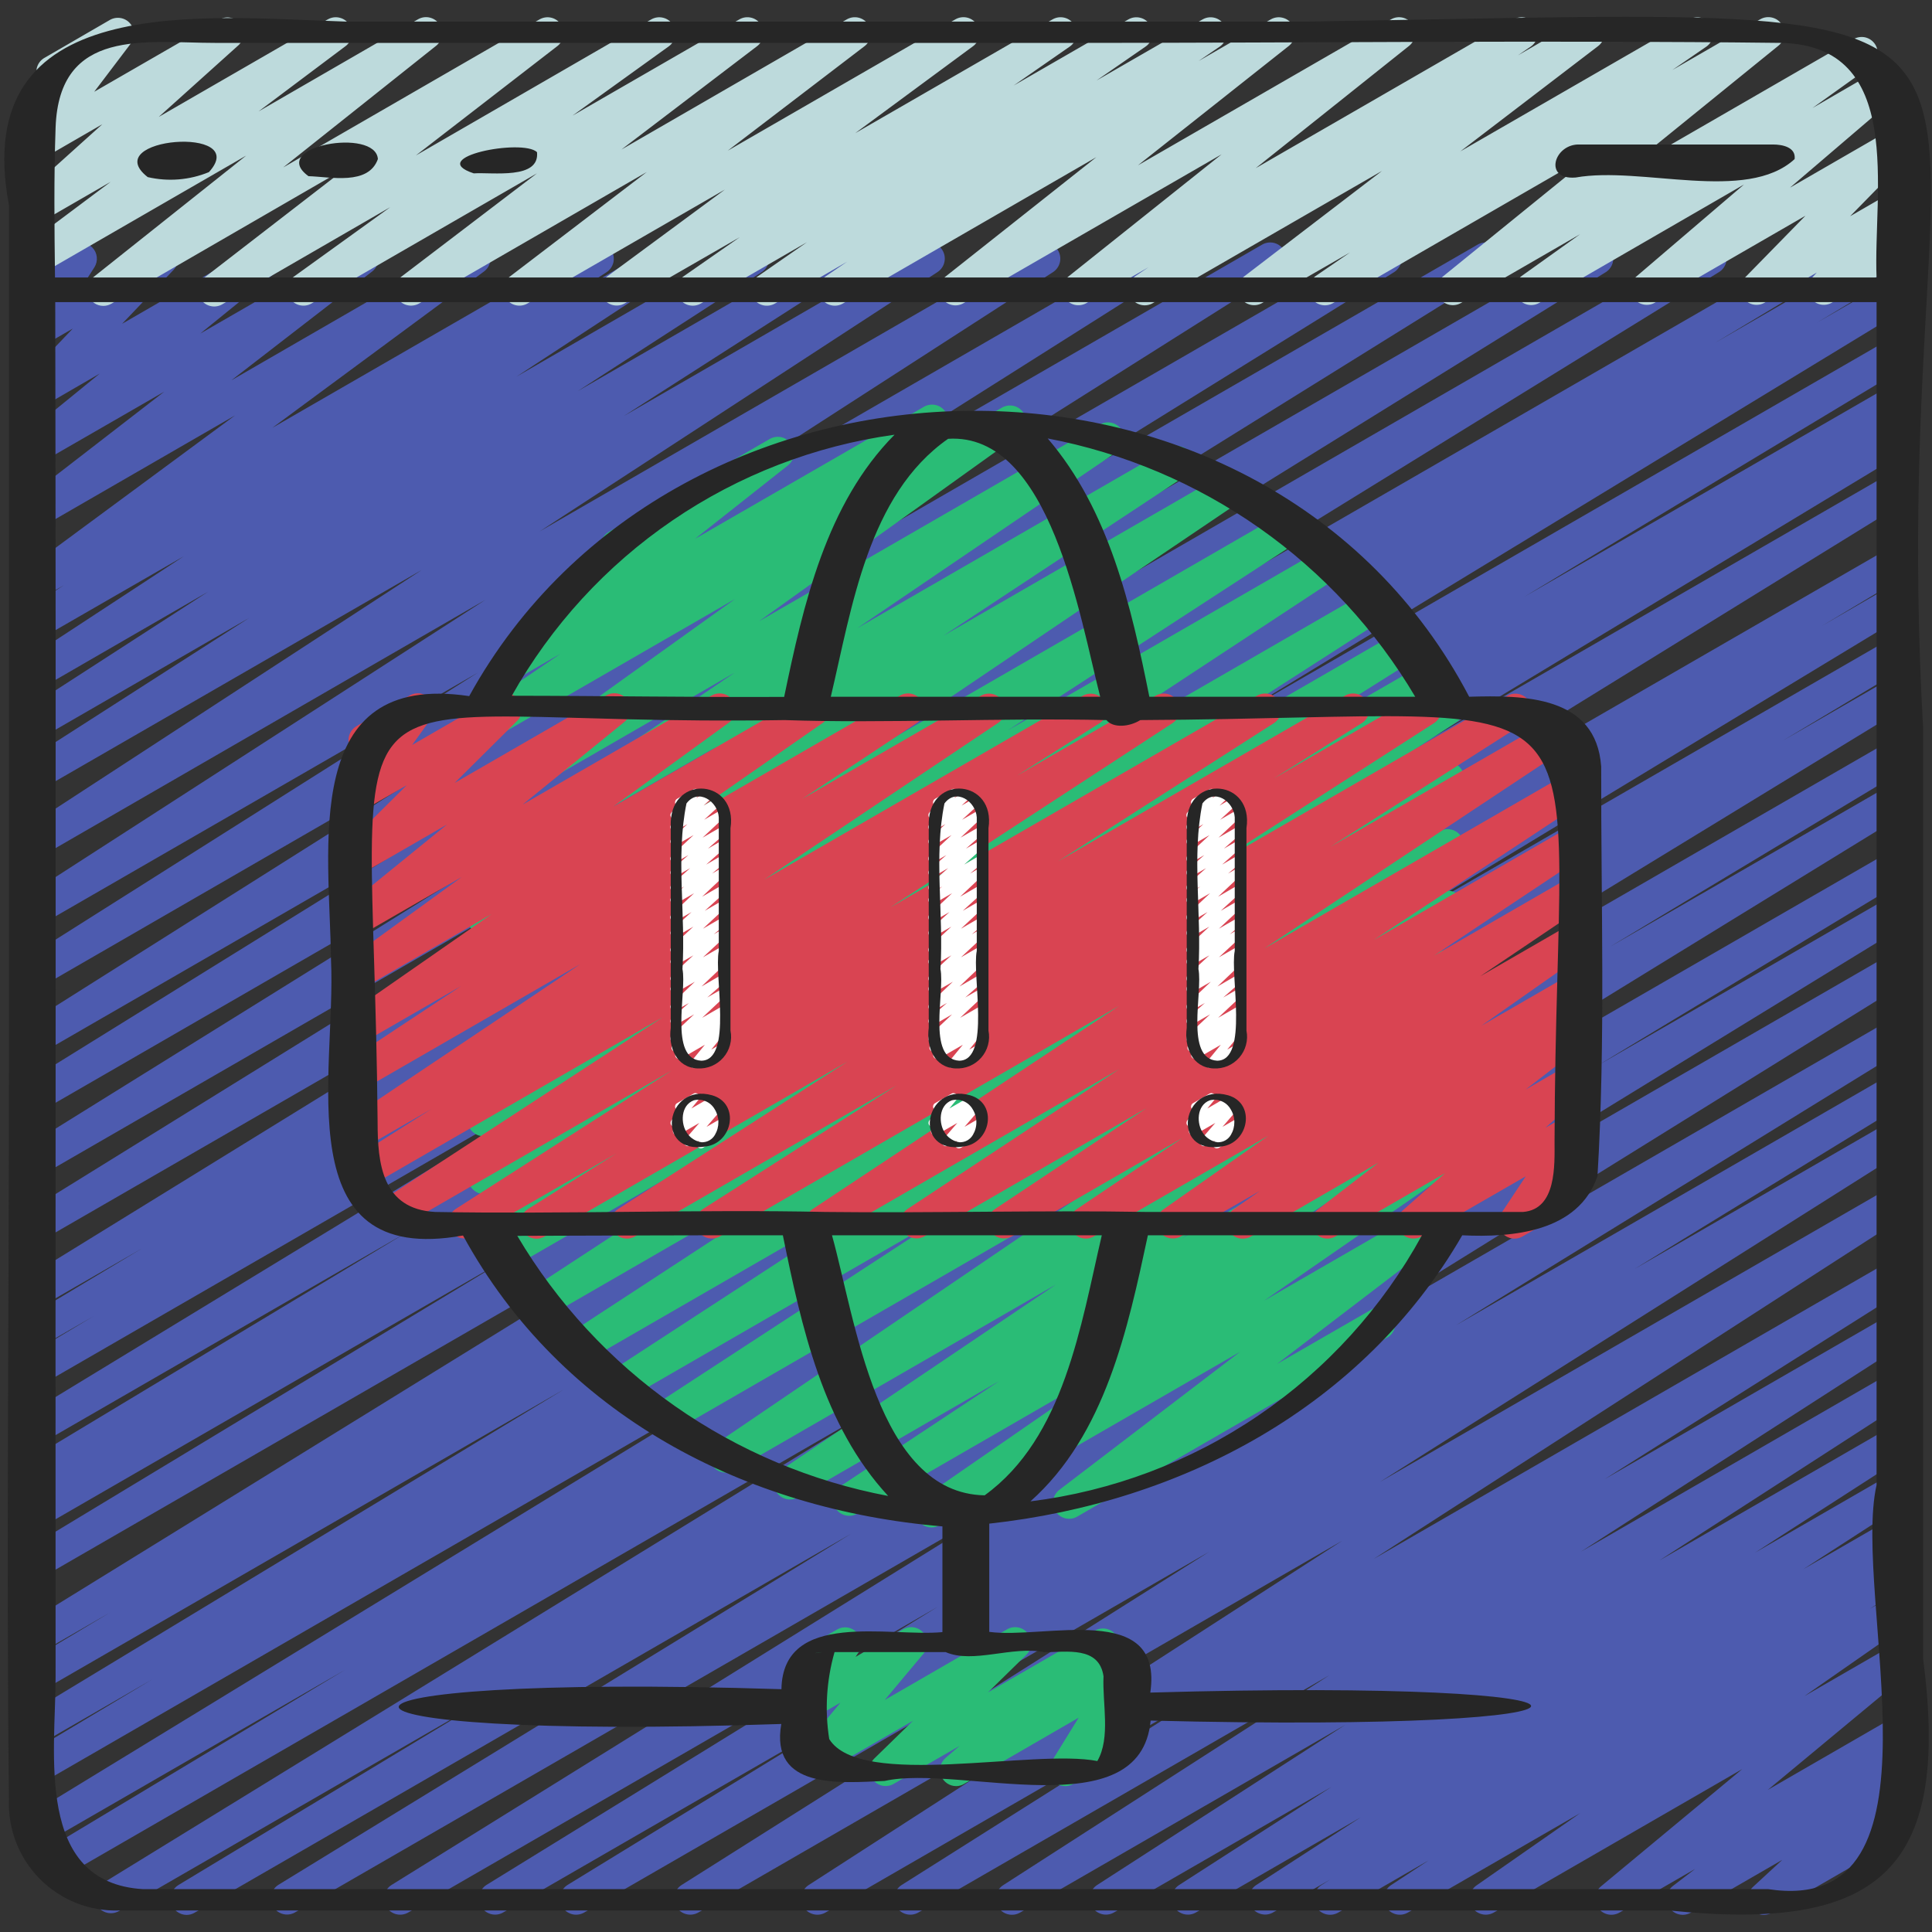 <?xml version="1.0" encoding="UTF-8"?> <svg xmlns="http://www.w3.org/2000/svg" width="49" height="49" viewBox="0 0 49 49" fill="none"><rect x="0" y="0" width="49" height="49" fill="#333333" stroke="none"/><g clip-path="url(#clip0_904_9360)"><path d="M4.737 48.567C4.648 48.567 4.561 48.538 4.49 48.484C4.418 48.43 4.367 48.355 4.343 48.269C4.319 48.183 4.324 48.091 4.357 48.008C4.39 47.925 4.449 47.855 4.525 47.809L12.386 43.062L3.022 48.466C2.929 48.521 2.817 48.538 2.712 48.511C2.607 48.484 2.517 48.417 2.462 48.324C2.406 48.231 2.39 48.12 2.417 48.015C2.443 47.91 2.511 47.82 2.604 47.764L22.53 35.519L1.587 47.612C1.494 47.666 1.382 47.682 1.277 47.655C1.173 47.628 1.083 47.56 1.028 47.467C0.973 47.373 0.957 47.262 0.985 47.157C1.012 47.052 1.079 46.963 1.173 46.908L8.76 42.346L1.137 46.747C1.044 46.798 0.935 46.811 0.833 46.783C0.73 46.756 0.643 46.689 0.588 46.598C0.534 46.507 0.518 46.398 0.542 46.295C0.566 46.192 0.63 46.102 0.72 46.045L19.573 34.53L1.045 45.23C0.952 45.285 0.841 45.301 0.736 45.273C0.631 45.246 0.541 45.179 0.486 45.085C0.431 44.992 0.416 44.881 0.443 44.776C0.47 44.671 0.538 44.581 0.631 44.526L3.849 42.6L1.045 44.219C0.952 44.271 0.842 44.284 0.739 44.257C0.636 44.229 0.548 44.162 0.494 44.07C0.44 43.978 0.424 43.869 0.449 43.765C0.475 43.662 0.539 43.572 0.63 43.516L14.307 35.236L1.045 42.892C0.952 42.942 0.843 42.954 0.742 42.925C0.64 42.897 0.553 42.83 0.5 42.739C0.446 42.648 0.43 42.541 0.454 42.438C0.479 42.335 0.542 42.246 0.631 42.189L2.795 40.895L1.045 41.905C0.952 41.96 0.84 41.976 0.735 41.95C0.63 41.923 0.54 41.856 0.485 41.763C0.429 41.67 0.413 41.559 0.44 41.454C0.466 41.349 0.533 41.259 0.626 41.203L24.268 26.613L1.044 40.021C0.951 40.07 0.843 40.081 0.742 40.052C0.641 40.024 0.555 39.958 0.502 39.867C0.448 39.777 0.432 39.669 0.456 39.567C0.479 39.465 0.541 39.376 0.629 39.318L13.026 31.825L1.044 38.743C0.998 38.77 0.946 38.788 0.893 38.795C0.84 38.803 0.786 38.799 0.734 38.786C0.682 38.772 0.634 38.749 0.591 38.717C0.548 38.684 0.512 38.644 0.485 38.598C0.458 38.551 0.44 38.5 0.432 38.447C0.425 38.394 0.428 38.34 0.441 38.288C0.455 38.236 0.478 38.188 0.511 38.145C0.543 38.102 0.584 38.066 0.63 38.039L1.008 37.813C0.913 37.855 0.806 37.86 0.708 37.826C0.61 37.791 0.529 37.721 0.48 37.63C0.432 37.538 0.421 37.431 0.449 37.331C0.476 37.231 0.541 37.145 0.63 37.091L10.325 31.251L1.044 36.609C0.951 36.657 0.844 36.668 0.743 36.639C0.643 36.61 0.557 36.544 0.504 36.455C0.451 36.365 0.434 36.258 0.457 36.156C0.48 36.054 0.541 35.965 0.628 35.907L17.83 25.436L1.043 35.128C0.95 35.179 0.841 35.192 0.738 35.163C0.636 35.135 0.549 35.068 0.495 34.977C0.441 34.885 0.425 34.776 0.45 34.673C0.476 34.57 0.54 34.481 0.63 34.424L2.368 33.385L1.044 34.148C0.951 34.196 0.843 34.207 0.742 34.178C0.642 34.149 0.556 34.083 0.503 33.993C0.45 33.903 0.434 33.795 0.458 33.693C0.481 33.591 0.543 33.502 0.631 33.445L3.599 31.665L1.043 33.139C0.95 33.19 0.842 33.202 0.74 33.174C0.639 33.146 0.552 33.08 0.498 32.99C0.444 32.899 0.427 32.791 0.45 32.689C0.474 32.586 0.537 32.496 0.625 32.439L19.163 21.011L1.042 31.469C0.95 31.517 0.842 31.529 0.742 31.5C0.642 31.472 0.556 31.406 0.503 31.317C0.45 31.227 0.432 31.121 0.455 31.019C0.477 30.917 0.538 30.828 0.624 30.77L17.698 20.199L1.042 29.815C0.949 29.867 0.84 29.881 0.737 29.854C0.634 29.826 0.546 29.76 0.491 29.669C0.437 29.577 0.42 29.468 0.444 29.364C0.469 29.261 0.533 29.171 0.623 29.114L16.213 19.422L1.042 28.181C0.949 28.233 0.84 28.247 0.737 28.22C0.634 28.192 0.546 28.126 0.491 28.034C0.437 27.943 0.42 27.834 0.444 27.73C0.469 27.627 0.533 27.537 0.623 27.48L12.885 19.877L1.043 26.714C0.95 26.766 0.841 26.78 0.739 26.752C0.636 26.725 0.548 26.659 0.494 26.569C0.439 26.478 0.422 26.369 0.446 26.266C0.469 26.163 0.533 26.073 0.622 26.015L14.474 17.272L1.041 25.03C0.949 25.086 0.837 25.103 0.732 25.077C0.627 25.051 0.537 24.984 0.481 24.892C0.425 24.799 0.408 24.688 0.434 24.582C0.46 24.477 0.526 24.387 0.619 24.331L12.123 17.058L1.041 23.452C0.948 23.503 0.84 23.516 0.739 23.489C0.637 23.462 0.55 23.397 0.495 23.307C0.44 23.217 0.422 23.11 0.445 23.007C0.467 22.904 0.529 22.814 0.616 22.756L12.313 15.212L1.041 21.723C0.948 21.777 0.839 21.792 0.735 21.766C0.632 21.74 0.543 21.675 0.487 21.584C0.431 21.493 0.413 21.384 0.437 21.28C0.461 21.176 0.524 21.085 0.613 21.027L10.698 14.455L1.041 20.025C0.948 20.075 0.841 20.087 0.74 20.059C0.64 20.032 0.553 19.967 0.499 19.878C0.445 19.788 0.427 19.682 0.449 19.58C0.47 19.478 0.531 19.388 0.617 19.329L6.319 15.672L1.04 18.72C0.947 18.772 0.838 18.787 0.736 18.76C0.633 18.734 0.545 18.668 0.489 18.578C0.434 18.487 0.416 18.378 0.439 18.275C0.463 18.171 0.525 18.081 0.614 18.023L5.279 15.007L1.04 17.457C0.948 17.509 0.839 17.524 0.736 17.498C0.634 17.471 0.546 17.406 0.49 17.316C0.435 17.226 0.416 17.118 0.439 17.015C0.462 16.911 0.524 16.821 0.612 16.762L4.662 14.108L1.04 16.194C0.948 16.244 0.84 16.257 0.739 16.23C0.638 16.203 0.551 16.138 0.497 16.049C0.442 15.959 0.424 15.852 0.446 15.75C0.468 15.648 0.528 15.558 0.614 15.499L1.616 14.845L1.039 15.178C0.949 15.229 0.843 15.243 0.742 15.219C0.642 15.194 0.554 15.132 0.497 15.046C0.441 14.959 0.419 14.854 0.437 14.752C0.455 14.65 0.51 14.559 0.593 14.497L5.962 10.535L1.039 13.377C0.949 13.427 0.844 13.442 0.744 13.418C0.644 13.394 0.557 13.333 0.5 13.248C0.443 13.163 0.42 13.059 0.436 12.958C0.452 12.856 0.505 12.764 0.586 12.701L4.165 9.934L1.039 11.735C0.95 11.785 0.846 11.8 0.747 11.777C0.647 11.754 0.56 11.695 0.503 11.611C0.445 11.527 0.421 11.425 0.434 11.324C0.448 11.223 0.499 11.131 0.577 11.066L2.532 9.473L1.038 10.339C0.953 10.387 0.853 10.404 0.757 10.385C0.661 10.366 0.575 10.314 0.514 10.237C0.454 10.159 0.423 10.063 0.428 9.965C0.432 9.868 0.472 9.775 0.539 9.704L1.846 8.334L1.037 8.8C0.958 8.845 0.867 8.861 0.777 8.848C0.688 8.834 0.605 8.792 0.543 8.726C0.48 8.661 0.441 8.576 0.432 8.486C0.422 8.396 0.443 8.306 0.491 8.229L0.956 7.506C0.863 7.472 0.784 7.406 0.735 7.32C0.708 7.273 0.691 7.222 0.684 7.169C0.676 7.115 0.68 7.061 0.694 7.009C0.708 6.958 0.732 6.909 0.764 6.866C0.797 6.824 0.838 6.788 0.885 6.761L1.848 6.207C1.927 6.162 2.019 6.145 2.109 6.158C2.198 6.172 2.281 6.214 2.344 6.28C2.407 6.345 2.446 6.43 2.455 6.52C2.464 6.611 2.443 6.701 2.395 6.778L2.092 7.249L3.904 6.207C3.989 6.157 4.089 6.141 4.185 6.159C4.282 6.178 4.368 6.23 4.429 6.308C4.49 6.385 4.521 6.481 4.516 6.58C4.511 6.678 4.471 6.771 4.404 6.842L3.097 8.212L6.57 6.207C6.659 6.157 6.763 6.142 6.862 6.165C6.962 6.188 7.049 6.247 7.106 6.331C7.164 6.415 7.188 6.517 7.175 6.618C7.161 6.719 7.11 6.811 7.032 6.876L5.08 8.46L8.989 6.207C9.079 6.156 9.184 6.142 9.284 6.166C9.383 6.19 9.471 6.25 9.528 6.336C9.585 6.421 9.608 6.524 9.592 6.626C9.576 6.727 9.523 6.819 9.442 6.883L5.868 9.646L11.829 6.203C11.92 6.152 12.027 6.136 12.128 6.161C12.229 6.185 12.317 6.247 12.374 6.334C12.431 6.421 12.453 6.527 12.434 6.629C12.416 6.731 12.36 6.823 12.276 6.885L6.907 10.851L14.96 6.207C15.052 6.155 15.16 6.141 15.262 6.168C15.364 6.195 15.452 6.26 15.507 6.35C15.562 6.44 15.58 6.547 15.558 6.65C15.535 6.753 15.474 6.844 15.386 6.902L14.382 7.556L16.716 6.207C16.807 6.157 16.915 6.144 17.016 6.171C17.117 6.198 17.203 6.262 17.258 6.351C17.313 6.44 17.332 6.546 17.311 6.649C17.289 6.751 17.229 6.841 17.143 6.901L13.101 9.551L18.899 6.203C18.991 6.153 19.099 6.14 19.2 6.167C19.301 6.194 19.388 6.259 19.442 6.348C19.497 6.438 19.515 6.545 19.494 6.647C19.472 6.749 19.411 6.839 19.325 6.898L14.653 9.92L21.092 6.203C21.184 6.153 21.292 6.139 21.394 6.167C21.496 6.194 21.583 6.259 21.638 6.349C21.692 6.438 21.71 6.546 21.688 6.649C21.665 6.751 21.604 6.841 21.517 6.9L15.823 10.551L23.357 6.201C23.449 6.15 23.556 6.137 23.658 6.164C23.759 6.191 23.847 6.255 23.902 6.345C23.957 6.434 23.975 6.541 23.953 6.644C23.931 6.747 23.87 6.837 23.784 6.896L13.692 13.475L26.289 6.201C26.381 6.151 26.488 6.138 26.589 6.165C26.69 6.193 26.777 6.257 26.832 6.347C26.886 6.436 26.905 6.543 26.883 6.645C26.861 6.748 26.8 6.838 26.714 6.897L15.027 14.437L29.289 6.2C29.381 6.147 29.491 6.133 29.594 6.159C29.697 6.186 29.786 6.252 29.841 6.343C29.896 6.434 29.913 6.543 29.889 6.647C29.865 6.751 29.802 6.841 29.712 6.898L18.197 14.178L32.018 6.2C32.111 6.149 32.219 6.136 32.321 6.163C32.423 6.191 32.51 6.256 32.565 6.347C32.619 6.437 32.637 6.545 32.614 6.647C32.59 6.75 32.528 6.84 32.441 6.898L18.586 15.642L34.943 6.199C35.035 6.148 35.144 6.135 35.246 6.163C35.348 6.19 35.436 6.256 35.49 6.347C35.544 6.438 35.561 6.546 35.538 6.649C35.514 6.752 35.451 6.841 35.363 6.899L23.113 14.494L37.485 6.199C37.578 6.148 37.686 6.135 37.788 6.163C37.891 6.19 37.978 6.256 38.032 6.347C38.087 6.438 38.104 6.546 38.08 6.649C38.056 6.752 37.993 6.841 37.905 6.899L22.311 16.592L40.315 6.198C40.407 6.149 40.515 6.137 40.616 6.165C40.717 6.193 40.804 6.259 40.858 6.349C40.911 6.439 40.929 6.546 40.906 6.648C40.883 6.751 40.821 6.84 40.734 6.898L23.654 17.477L43.182 6.198C43.275 6.146 43.384 6.132 43.487 6.16C43.59 6.187 43.678 6.253 43.733 6.345C43.788 6.436 43.804 6.545 43.78 6.649C43.755 6.752 43.691 6.842 43.601 6.899L25.078 18.321L46.076 6.198C46.169 6.148 46.277 6.136 46.379 6.164C46.48 6.193 46.567 6.26 46.62 6.35C46.674 6.441 46.69 6.549 46.666 6.652C46.641 6.754 46.578 6.844 46.49 6.901L43.503 8.692L47.395 6.445C47.488 6.395 47.597 6.383 47.698 6.412C47.8 6.44 47.886 6.507 47.94 6.598C47.993 6.689 48.01 6.797 47.985 6.899C47.961 7.002 47.898 7.091 47.809 7.148L46.081 8.183L47.955 7.105C48.048 7.054 48.157 7.042 48.258 7.07C48.36 7.098 48.447 7.165 48.501 7.256C48.555 7.347 48.572 7.455 48.547 7.558C48.523 7.661 48.459 7.75 48.37 7.807L31.178 18.268L47.955 8.582C48.048 8.53 48.157 8.517 48.26 8.545C48.363 8.573 48.451 8.64 48.505 8.732C48.559 8.823 48.575 8.933 48.55 9.036C48.525 9.14 48.46 9.229 48.37 9.285L38.651 15.141L47.961 9.769C48.055 9.714 48.166 9.698 48.271 9.726C48.323 9.739 48.371 9.763 48.414 9.795C48.457 9.827 48.493 9.868 48.52 9.914C48.547 9.96 48.565 10.011 48.573 10.064C48.58 10.117 48.577 10.171 48.564 10.223C48.55 10.275 48.527 10.324 48.494 10.367C48.462 10.41 48.422 10.446 48.375 10.473L47.997 10.699C48.092 10.658 48.198 10.655 48.295 10.689C48.392 10.723 48.473 10.792 48.521 10.883C48.569 10.974 48.581 11.08 48.554 11.18C48.527 11.279 48.464 11.365 48.377 11.419L35.973 18.912L47.955 11.995C48.047 11.945 48.156 11.932 48.258 11.96C48.359 11.988 48.446 12.054 48.5 12.145C48.554 12.235 48.571 12.343 48.547 12.446C48.524 12.549 48.461 12.638 48.373 12.696L24.738 27.282L47.955 13.878C48.048 13.829 48.156 13.817 48.258 13.845C48.359 13.874 48.446 13.94 48.499 14.031C48.553 14.122 48.569 14.23 48.545 14.333C48.52 14.435 48.457 14.524 48.369 14.582L46.205 15.876L47.955 14.863C48.048 14.813 48.157 14.8 48.258 14.828C48.36 14.857 48.447 14.923 48.501 15.014C48.555 15.105 48.572 15.213 48.547 15.316C48.523 15.419 48.459 15.508 48.37 15.566L34.672 23.862L47.955 16.194C48.048 16.144 48.156 16.132 48.258 16.16C48.359 16.189 48.446 16.256 48.499 16.346C48.553 16.437 48.569 16.545 48.545 16.648C48.52 16.75 48.457 16.84 48.369 16.897L45.207 18.791L47.955 17.204C48.048 17.151 48.158 17.137 48.261 17.164C48.365 17.191 48.453 17.258 48.508 17.35C48.563 17.442 48.579 17.552 48.553 17.656C48.528 17.76 48.462 17.85 48.371 17.906L29.5 29.428L47.957 18.774C48.05 18.719 48.162 18.704 48.267 18.731C48.372 18.758 48.462 18.826 48.517 18.919C48.572 19.012 48.587 19.124 48.56 19.229C48.533 19.333 48.465 19.423 48.372 19.478L40.819 24.02L47.957 19.899C48.05 19.848 48.159 19.834 48.261 19.862C48.364 19.89 48.452 19.956 48.506 20.047C48.56 20.139 48.577 20.247 48.552 20.351C48.528 20.454 48.464 20.543 48.374 20.6L28.42 32.858L47.955 21.583C48.048 21.532 48.157 21.52 48.258 21.548C48.36 21.576 48.447 21.643 48.501 21.734C48.555 21.825 48.572 21.933 48.547 22.036C48.523 22.139 48.459 22.228 48.37 22.285L40.524 27.022L47.956 22.733C48.048 22.684 48.156 22.672 48.257 22.701C48.357 22.729 48.443 22.795 48.497 22.885C48.55 22.975 48.567 23.082 48.544 23.184C48.521 23.286 48.46 23.375 48.373 23.433L33.836 32.344L47.955 24.196C48.047 24.147 48.155 24.135 48.256 24.163C48.357 24.191 48.444 24.257 48.498 24.347C48.551 24.437 48.569 24.544 48.545 24.646C48.522 24.748 48.461 24.838 48.374 24.896L31.942 35.1L47.955 25.856C48.048 25.801 48.159 25.785 48.264 25.811C48.369 25.838 48.459 25.905 48.515 25.998C48.57 26.091 48.586 26.202 48.56 26.307C48.533 26.412 48.466 26.503 48.373 26.558L36.929 33.611L47.954 27.246C48.047 27.193 48.157 27.178 48.261 27.206C48.364 27.233 48.453 27.3 48.507 27.392C48.562 27.484 48.578 27.594 48.553 27.698C48.527 27.802 48.462 27.892 48.37 27.948L41.458 32.183L47.954 28.433C48.047 28.377 48.158 28.36 48.263 28.386C48.368 28.412 48.459 28.479 48.515 28.571C48.571 28.664 48.587 28.775 48.562 28.88C48.535 28.986 48.469 29.076 48.376 29.132L34.999 37.585L47.955 30.105C48.047 30.053 48.156 30.038 48.259 30.065C48.361 30.091 48.45 30.157 48.505 30.248C48.56 30.338 48.578 30.447 48.555 30.55C48.532 30.654 48.469 30.744 48.38 30.802L34.836 39.541L47.955 31.968C48.047 31.918 48.155 31.906 48.255 31.934C48.356 31.962 48.443 32.027 48.497 32.117C48.551 32.206 48.569 32.313 48.546 32.415C48.524 32.517 48.463 32.607 48.376 32.666L40.693 37.518L47.955 33.327C48.047 33.276 48.155 33.263 48.257 33.29C48.358 33.317 48.445 33.382 48.5 33.472C48.555 33.562 48.573 33.669 48.55 33.772C48.528 33.874 48.467 33.964 48.379 34.023L40.098 39.353L47.953 34.818C48.045 34.768 48.153 34.755 48.254 34.782C48.355 34.809 48.442 34.874 48.496 34.964C48.551 35.053 48.569 35.16 48.547 35.262C48.525 35.364 48.465 35.454 48.379 35.514L42.083 39.579L47.955 36.189C48.047 36.138 48.155 36.125 48.257 36.152C48.358 36.179 48.445 36.244 48.5 36.334C48.555 36.424 48.573 36.531 48.55 36.634C48.528 36.737 48.467 36.827 48.379 36.886L44.508 39.381L47.959 37.389C48.051 37.337 48.16 37.322 48.263 37.349C48.366 37.375 48.454 37.441 48.509 37.531C48.565 37.622 48.583 37.73 48.559 37.834C48.536 37.938 48.473 38.028 48.384 38.086L45.732 39.801L47.959 38.516C48.051 38.462 48.161 38.447 48.265 38.473C48.369 38.499 48.458 38.565 48.514 38.656C48.57 38.748 48.587 38.858 48.563 38.962C48.538 39.066 48.474 39.157 48.383 39.214L48.028 39.442C48.122 39.409 48.225 39.412 48.317 39.45C48.409 39.487 48.484 39.557 48.529 39.647C48.573 39.736 48.583 39.838 48.556 39.934C48.53 40.031 48.47 40.114 48.387 40.169L47.422 40.805L47.959 40.494C48.05 40.442 48.158 40.427 48.26 40.452C48.362 40.477 48.45 40.541 48.507 40.629C48.563 40.718 48.583 40.825 48.563 40.928C48.542 41.031 48.483 41.123 48.397 41.183L45.764 43.018L47.959 41.751C48.047 41.701 48.151 41.686 48.251 41.709C48.35 41.731 48.437 41.79 48.495 41.873C48.553 41.957 48.578 42.059 48.565 42.16C48.551 42.261 48.501 42.353 48.423 42.418L44.835 45.396L47.956 43.594C48.046 43.544 48.151 43.529 48.252 43.553C48.352 43.577 48.439 43.638 48.496 43.723C48.553 43.809 48.576 43.913 48.56 44.014C48.544 44.116 48.49 44.208 48.409 44.271L47.846 44.703L47.956 44.641C48.043 44.59 48.146 44.573 48.244 44.594C48.343 44.614 48.43 44.67 48.49 44.751C48.55 44.832 48.578 44.932 48.568 45.032C48.558 45.133 48.512 45.226 48.438 45.294L47.693 45.978L47.903 45.857C47.95 45.828 48.002 45.808 48.056 45.799C48.11 45.79 48.166 45.792 48.219 45.805C48.273 45.819 48.323 45.842 48.367 45.875C48.411 45.908 48.448 45.95 48.476 45.998C48.503 46.045 48.521 46.098 48.528 46.153C48.534 46.207 48.53 46.263 48.514 46.316C48.499 46.369 48.473 46.418 48.438 46.461C48.404 46.503 48.36 46.538 48.312 46.564L44.941 48.51C44.854 48.56 44.752 48.577 44.653 48.557C44.555 48.536 44.467 48.48 44.407 48.399C44.348 48.318 44.32 48.218 44.33 48.118C44.339 48.018 44.386 47.925 44.459 47.857L45.203 47.17L42.882 48.51C42.792 48.561 42.686 48.577 42.585 48.553C42.485 48.53 42.397 48.469 42.339 48.383C42.282 48.297 42.259 48.192 42.275 48.09C42.292 47.988 42.347 47.896 42.428 47.833L42.993 47.4L41.069 48.51C40.98 48.56 40.876 48.575 40.777 48.553C40.678 48.53 40.591 48.471 40.532 48.388C40.474 48.304 40.45 48.202 40.463 48.102C40.476 48.001 40.526 47.908 40.604 47.843L44.188 44.868L37.88 48.51C37.789 48.56 37.683 48.574 37.582 48.548C37.481 48.523 37.394 48.46 37.338 48.372C37.282 48.284 37.262 48.179 37.281 48.076C37.301 47.974 37.358 47.883 37.443 47.822L40.078 45.985L35.702 48.51C35.61 48.561 35.502 48.575 35.401 48.549C35.299 48.522 35.211 48.458 35.156 48.368C35.1 48.279 35.082 48.171 35.104 48.068C35.126 47.965 35.187 47.875 35.273 47.816L36.238 47.181L33.936 48.51C33.844 48.562 33.735 48.577 33.632 48.55C33.529 48.524 33.441 48.459 33.385 48.368C33.33 48.277 33.312 48.169 33.336 48.065C33.359 47.962 33.422 47.871 33.51 47.813L33.735 47.67L32.277 48.51C32.185 48.559 32.079 48.571 31.979 48.543C31.878 48.516 31.792 48.452 31.738 48.363C31.683 48.275 31.665 48.169 31.686 48.067C31.706 47.966 31.765 47.876 31.85 47.816L34.509 46.093L30.322 48.51C30.23 48.56 30.122 48.573 30.021 48.545C29.92 48.518 29.834 48.453 29.779 48.364C29.724 48.275 29.706 48.168 29.728 48.066C29.75 47.963 29.81 47.873 29.897 47.814L33.773 45.318L28.243 48.51C28.151 48.56 28.043 48.573 27.942 48.545C27.841 48.518 27.754 48.453 27.7 48.364C27.645 48.275 27.627 48.168 27.649 48.066C27.671 47.963 27.731 47.873 27.817 47.814L34.113 43.75L25.867 48.51C25.775 48.562 25.666 48.577 25.563 48.55C25.46 48.524 25.372 48.459 25.317 48.368C25.261 48.277 25.244 48.169 25.267 48.065C25.29 47.962 25.353 47.871 25.442 47.813L33.722 42.484L23.284 48.51C23.192 48.561 23.083 48.574 22.982 48.547C22.88 48.519 22.792 48.454 22.738 48.363C22.683 48.273 22.666 48.166 22.689 48.063C22.712 47.96 22.774 47.87 22.862 47.812L30.547 42.957L20.93 48.51C20.837 48.561 20.729 48.575 20.627 48.548C20.525 48.522 20.437 48.457 20.382 48.367C20.327 48.277 20.309 48.169 20.332 48.066C20.354 47.963 20.416 47.873 20.503 47.814L34.043 39.076L17.709 48.507C17.617 48.559 17.508 48.574 17.404 48.547C17.301 48.521 17.213 48.455 17.158 48.364C17.102 48.273 17.085 48.164 17.109 48.06C17.133 47.956 17.197 47.866 17.287 47.808L30.666 39.358L14.809 48.51C14.717 48.561 14.607 48.575 14.505 48.547C14.403 48.519 14.315 48.453 14.261 48.361C14.207 48.27 14.19 48.161 14.215 48.058C14.239 47.955 14.303 47.865 14.392 47.808L21.305 43.572L12.752 48.51C12.66 48.56 12.551 48.573 12.45 48.545C12.348 48.517 12.261 48.451 12.207 48.36C12.153 48.27 12.136 48.162 12.16 48.059C12.184 47.956 12.246 47.867 12.334 47.809L23.784 40.752L10.346 48.51C10.253 48.561 10.144 48.574 10.042 48.547C9.94 48.519 9.853 48.453 9.798 48.362C9.744 48.272 9.727 48.163 9.751 48.06C9.774 47.958 9.837 47.868 9.926 47.81L26.352 37.61L7.47 48.51C7.378 48.559 7.27 48.57 7.169 48.542C7.068 48.513 6.982 48.447 6.929 48.358C6.875 48.268 6.858 48.161 6.881 48.059C6.904 47.957 6.966 47.867 7.053 47.809L21.59 38.897L4.937 48.51C4.876 48.546 4.807 48.566 4.737 48.567Z" fill="#4D5BAF"></path><path d="M2.62 7.758C2.535 7.758 2.452 7.731 2.384 7.682C2.315 7.632 2.263 7.563 2.235 7.483C2.208 7.403 2.206 7.316 2.23 7.235C2.254 7.153 2.302 7.081 2.369 7.029L6.244 3.946L1.046 6.947C0.956 6.999 0.849 7.014 0.748 6.99C0.647 6.966 0.559 6.905 0.501 6.818C0.444 6.731 0.422 6.626 0.44 6.523C0.457 6.421 0.514 6.329 0.597 6.266L2.806 4.612L1.046 5.628C0.959 5.674 0.858 5.688 0.762 5.666C0.666 5.644 0.581 5.588 0.523 5.509C0.465 5.429 0.438 5.331 0.446 5.233C0.455 5.135 0.498 5.043 0.569 4.974L2.595 3.151L1.046 4.046C0.964 4.092 0.869 4.109 0.777 4.094C0.684 4.079 0.6 4.032 0.538 3.961C0.475 3.891 0.439 3.801 0.436 3.707C0.432 3.614 0.461 3.521 0.517 3.446L1.454 2.211C1.359 2.241 1.256 2.235 1.166 2.195C1.075 2.155 1.002 2.083 0.96 1.993C0.918 1.903 0.911 1.801 0.939 1.705C0.967 1.61 1.029 1.529 1.113 1.476L2.786 0.506C2.868 0.459 2.963 0.442 3.056 0.457C3.149 0.472 3.234 0.519 3.296 0.59C3.358 0.66 3.394 0.75 3.398 0.844C3.402 0.938 3.373 1.031 3.316 1.106L2.39 2.327L5.576 0.49C5.663 0.443 5.764 0.43 5.86 0.452C5.956 0.473 6.041 0.529 6.099 0.609C6.157 0.689 6.184 0.787 6.176 0.885C6.168 0.983 6.124 1.075 6.053 1.143L4.028 2.964L8.316 0.49C8.406 0.439 8.512 0.424 8.613 0.449C8.713 0.473 8.801 0.534 8.858 0.621C8.915 0.707 8.937 0.812 8.919 0.914C8.902 1.016 8.847 1.108 8.764 1.17L6.559 2.825L10.6 0.49C10.689 0.438 10.795 0.422 10.896 0.445C10.996 0.468 11.085 0.528 11.143 0.613C11.201 0.698 11.225 0.802 11.209 0.904C11.194 1.006 11.14 1.099 11.059 1.163L7.182 4.247L13.687 0.49C13.777 0.44 13.882 0.425 13.982 0.449C14.082 0.473 14.169 0.534 14.226 0.619C14.283 0.704 14.306 0.808 14.29 0.909C14.274 1.011 14.221 1.102 14.14 1.166L10.547 3.943L16.521 0.49C16.612 0.439 16.718 0.425 16.819 0.45C16.92 0.475 17.007 0.537 17.064 0.624C17.12 0.712 17.141 0.817 17.122 0.919C17.104 1.021 17.047 1.113 16.964 1.174L14.521 2.932L18.755 0.49C18.844 0.439 18.95 0.424 19.05 0.448C19.151 0.472 19.238 0.533 19.296 0.619C19.353 0.705 19.375 0.809 19.359 0.911C19.342 1.013 19.288 1.104 19.206 1.168L15.762 3.792L21.479 0.49C21.569 0.439 21.674 0.424 21.775 0.448C21.875 0.472 21.963 0.533 22.02 0.619C22.077 0.705 22.1 0.809 22.083 0.911C22.067 1.013 22.012 1.104 21.931 1.168L18.457 3.822L24.232 0.49C24.322 0.438 24.429 0.423 24.53 0.447C24.631 0.471 24.72 0.533 24.776 0.621C24.834 0.708 24.855 0.813 24.837 0.916C24.819 1.018 24.762 1.11 24.679 1.172L21.691 3.377L26.698 0.49C26.789 0.438 26.896 0.424 26.997 0.449C27.099 0.474 27.187 0.537 27.243 0.626C27.3 0.714 27.32 0.82 27.3 0.923C27.28 1.026 27.221 1.117 27.136 1.178L25.709 2.169L28.622 0.49C28.713 0.439 28.821 0.425 28.922 0.451C29.023 0.476 29.11 0.54 29.166 0.628C29.222 0.716 29.242 0.822 29.222 0.924C29.203 1.027 29.144 1.118 29.059 1.178L27.81 2.042L30.505 0.49C30.596 0.439 30.703 0.425 30.805 0.451C30.906 0.477 30.993 0.541 31.049 0.629C31.105 0.718 31.124 0.824 31.104 0.926C31.083 1.029 31.024 1.12 30.939 1.18L30.399 1.548L32.233 0.49C32.322 0.44 32.427 0.425 32.526 0.449C32.626 0.472 32.713 0.532 32.77 0.617C32.828 0.701 32.851 0.804 32.837 0.905C32.822 1.006 32.77 1.098 32.69 1.163L28.861 4.193L35.281 0.49C35.37 0.439 35.475 0.424 35.575 0.447C35.674 0.47 35.762 0.53 35.819 0.615C35.877 0.699 35.901 0.803 35.886 0.904C35.872 1.005 35.819 1.097 35.74 1.162L31.848 4.265L38.391 0.49C38.483 0.439 38.59 0.424 38.692 0.45C38.794 0.476 38.882 0.54 38.937 0.629C38.993 0.718 39.013 0.825 38.992 0.927C38.971 1.03 38.911 1.121 38.825 1.181L38.498 1.404L40.08 0.49C40.17 0.438 40.276 0.422 40.377 0.446C40.478 0.469 40.566 0.531 40.624 0.617C40.682 0.703 40.704 0.808 40.687 0.91C40.67 1.013 40.615 1.105 40.533 1.168L37.04 3.838L42.846 0.49C42.937 0.44 43.044 0.426 43.145 0.451C43.245 0.477 43.333 0.54 43.389 0.628C43.444 0.716 43.465 0.821 43.445 0.923C43.426 1.026 43.368 1.116 43.284 1.178L42.416 1.775L44.642 0.49C44.731 0.438 44.836 0.422 44.937 0.444C45.038 0.466 45.126 0.526 45.184 0.611C45.243 0.696 45.267 0.799 45.252 0.901C45.237 1.003 45.185 1.096 45.104 1.16L41.11 4.399L47.012 0.991C47.103 0.94 47.21 0.925 47.312 0.949C47.413 0.974 47.501 1.037 47.558 1.125C47.614 1.213 47.635 1.319 47.616 1.422C47.596 1.525 47.538 1.616 47.453 1.677L45.969 2.739L47.661 1.759C47.749 1.707 47.853 1.69 47.953 1.712C48.053 1.733 48.141 1.792 48.201 1.875C48.26 1.959 48.285 2.061 48.273 2.163C48.26 2.264 48.209 2.357 48.131 2.423L45.399 4.759L47.958 3.282C48.043 3.233 48.143 3.217 48.24 3.236C48.336 3.256 48.422 3.309 48.483 3.386C48.543 3.464 48.573 3.561 48.568 3.659C48.562 3.757 48.522 3.85 48.453 3.921L46.924 5.484L47.967 4.882C48.051 4.833 48.15 4.816 48.246 4.833C48.342 4.851 48.429 4.903 48.49 4.979C48.551 5.055 48.583 5.15 48.58 5.248C48.577 5.346 48.539 5.439 48.473 5.511L48.2 5.809C48.287 5.814 48.371 5.847 48.439 5.903C48.506 5.959 48.554 6.036 48.574 6.122C48.595 6.207 48.587 6.297 48.552 6.378C48.518 6.459 48.458 6.526 48.382 6.57L46.459 7.677C46.375 7.725 46.276 7.742 46.18 7.724C46.085 7.706 45.998 7.654 45.938 7.578C45.877 7.503 45.845 7.407 45.848 7.31C45.851 7.213 45.888 7.12 45.954 7.048L46.078 6.913L44.754 7.677C44.669 7.726 44.568 7.743 44.471 7.724C44.375 7.705 44.288 7.651 44.228 7.574C44.167 7.496 44.137 7.399 44.142 7.3C44.148 7.202 44.189 7.109 44.258 7.038L45.79 5.472L41.97 7.677C41.882 7.728 41.778 7.744 41.679 7.722C41.58 7.701 41.492 7.643 41.433 7.56C41.374 7.477 41.349 7.375 41.361 7.274C41.373 7.173 41.423 7.081 41.5 7.014L44.231 4.68L39.037 7.683C38.947 7.735 38.839 7.75 38.738 7.725C38.636 7.7 38.548 7.637 38.492 7.549C38.435 7.461 38.414 7.355 38.434 7.252C38.453 7.15 38.511 7.058 38.596 6.997L40.075 5.94L37.053 7.685C36.964 7.736 36.859 7.752 36.759 7.73C36.659 7.707 36.571 7.648 36.512 7.563C36.454 7.478 36.43 7.374 36.446 7.273C36.461 7.171 36.514 7.079 36.594 7.014L40.589 3.772L33.811 7.686C33.719 7.741 33.61 7.757 33.507 7.732C33.404 7.707 33.314 7.643 33.257 7.553C33.201 7.463 33.181 7.355 33.203 7.251C33.225 7.147 33.286 7.056 33.375 6.996L34.241 6.402L32.008 7.687C31.919 7.738 31.813 7.753 31.712 7.729C31.612 7.705 31.525 7.644 31.467 7.558C31.41 7.472 31.388 7.368 31.404 7.266C31.421 7.164 31.475 7.073 31.557 7.009L35.05 4.335L29.237 7.689C29.146 7.742 29.037 7.757 28.935 7.732C28.832 7.706 28.743 7.642 28.687 7.552C28.631 7.463 28.611 7.355 28.633 7.251C28.654 7.148 28.715 7.057 28.803 6.997L29.13 6.777L27.549 7.69C27.46 7.739 27.356 7.754 27.256 7.731C27.157 7.707 27.07 7.647 27.013 7.563C26.956 7.479 26.932 7.376 26.946 7.275C26.961 7.174 27.012 7.082 27.091 7.018L30.983 3.914L24.434 7.691C24.345 7.742 24.239 7.758 24.139 7.734C24.039 7.711 23.952 7.651 23.894 7.566C23.836 7.482 23.812 7.378 23.828 7.276C23.843 7.175 23.896 7.083 23.976 7.018L27.806 3.986L21.385 7.693C21.294 7.749 21.184 7.767 21.079 7.742C20.975 7.718 20.884 7.653 20.827 7.562C20.77 7.471 20.75 7.362 20.773 7.257C20.797 7.152 20.86 7.061 20.95 7.002L21.487 6.636L19.655 7.698C19.563 7.751 19.455 7.767 19.352 7.742C19.25 7.717 19.161 7.653 19.104 7.564C19.048 7.474 19.028 7.367 19.049 7.263C19.07 7.16 19.131 7.068 19.218 7.009L20.468 6.142L17.773 7.699C17.682 7.751 17.574 7.766 17.472 7.741C17.37 7.716 17.282 7.652 17.225 7.564C17.169 7.475 17.149 7.368 17.169 7.265C17.19 7.162 17.249 7.071 17.335 7.01L18.762 6.016L15.844 7.695C15.754 7.747 15.647 7.762 15.546 7.738C15.445 7.714 15.357 7.652 15.3 7.565C15.242 7.478 15.221 7.372 15.239 7.27C15.257 7.167 15.314 7.076 15.397 7.013L18.385 4.808L13.378 7.697C13.288 7.749 13.182 7.765 13.081 7.741C12.98 7.718 12.891 7.656 12.834 7.57C12.776 7.484 12.754 7.379 12.771 7.277C12.788 7.174 12.843 7.082 12.925 7.019L16.403 4.363L10.626 7.699C10.536 7.749 10.43 7.764 10.33 7.74C10.229 7.717 10.142 7.656 10.085 7.57C10.027 7.484 10.005 7.38 10.021 7.278C10.038 7.176 10.092 7.084 10.174 7.021L13.619 4.396L7.895 7.7C7.805 7.751 7.698 7.765 7.598 7.74C7.497 7.715 7.409 7.653 7.353 7.566C7.297 7.479 7.275 7.373 7.294 7.271C7.313 7.169 7.369 7.078 7.453 7.016L9.898 5.254L5.66 7.704C5.615 7.734 5.565 7.755 5.513 7.765C5.46 7.776 5.406 7.776 5.353 7.765C5.3 7.755 5.25 7.734 5.205 7.704C5.161 7.674 5.122 7.636 5.093 7.591C5.063 7.546 5.042 7.496 5.032 7.443C5.021 7.391 5.021 7.336 5.032 7.284C5.042 7.231 5.063 7.181 5.093 7.136C5.123 7.091 5.161 7.053 5.206 7.023L8.799 4.247L2.824 7.703C2.762 7.739 2.692 7.758 2.62 7.758Z" fill="#BDDADC"></path><path d="M23.628 38.74C23.541 38.74 23.456 38.713 23.386 38.661C23.315 38.61 23.263 38.537 23.237 38.454C23.211 38.37 23.212 38.281 23.241 38.198C23.269 38.116 23.324 38.045 23.395 37.995L28.29 34.609L21.742 38.389C21.65 38.442 21.541 38.458 21.438 38.432C21.335 38.406 21.246 38.341 21.19 38.251C21.134 38.16 21.115 38.052 21.138 37.948C21.161 37.844 21.224 37.753 21.312 37.695L25.346 35.025L20.241 37.975C20.149 38.028 20.04 38.044 19.937 38.018C19.834 37.992 19.746 37.928 19.689 37.838C19.633 37.748 19.614 37.64 19.637 37.536C19.659 37.432 19.721 37.341 19.809 37.282L26.787 32.575L18.607 37.297C18.516 37.349 18.408 37.363 18.307 37.337C18.205 37.311 18.117 37.247 18.061 37.158C18.006 37.069 17.986 36.962 18.007 36.86C18.028 36.757 18.088 36.666 18.174 36.606L27.281 30.417L16.987 36.36C16.895 36.413 16.786 36.427 16.684 36.401C16.581 36.375 16.493 36.31 16.438 36.219C16.382 36.129 16.364 36.021 16.387 35.918C16.409 35.815 16.471 35.724 16.559 35.665L23.981 30.822L15.856 35.513C15.764 35.562 15.657 35.574 15.556 35.547C15.456 35.52 15.369 35.455 15.315 35.366C15.26 35.278 15.242 35.171 15.263 35.069C15.285 34.967 15.344 34.877 15.43 34.818L23.788 29.373L14.812 34.554C14.72 34.611 14.609 34.628 14.504 34.603C14.398 34.578 14.307 34.512 14.251 34.42C14.194 34.328 14.176 34.217 14.201 34.111C14.226 34.006 14.292 33.915 14.384 33.858L24.164 27.466L13.823 33.435C13.732 33.485 13.624 33.498 13.523 33.471C13.422 33.444 13.335 33.38 13.281 33.291C13.226 33.202 13.207 33.095 13.229 32.993C13.25 32.891 13.31 32.8 13.395 32.741L24.229 25.655L12.939 32.177C12.846 32.232 12.735 32.249 12.63 32.222C12.525 32.196 12.434 32.129 12.379 32.036C12.323 31.943 12.306 31.832 12.333 31.727C12.359 31.622 12.426 31.532 12.519 31.476L14.255 30.399L12.495 31.411C12.403 31.467 12.291 31.484 12.186 31.458C12.081 31.432 11.991 31.365 11.935 31.272C11.879 31.179 11.862 31.068 11.888 30.963C11.914 30.858 11.981 30.767 12.074 30.712L16.852 27.713L12.48 30.235C12.388 30.286 12.28 30.299 12.178 30.272C12.076 30.245 11.989 30.18 11.934 30.09C11.88 30 11.862 29.893 11.884 29.79C11.907 29.688 11.968 29.598 12.055 29.539L20.236 24.282L12.477 28.76C12.385 28.815 12.275 28.831 12.171 28.806C12.067 28.781 11.977 28.715 11.92 28.624C11.864 28.532 11.846 28.422 11.87 28.318C11.894 28.213 11.958 28.122 12.049 28.065L21.957 21.542L12.477 27.014C12.385 27.063 12.278 27.075 12.177 27.048C12.076 27.021 11.99 26.956 11.935 26.867C11.881 26.779 11.863 26.672 11.884 26.57C11.905 26.468 11.965 26.378 12.05 26.319L19.446 21.515L12.477 25.538C12.385 25.588 12.278 25.601 12.178 25.575C12.077 25.549 11.99 25.485 11.934 25.397C11.879 25.308 11.86 25.202 11.88 25.1C11.9 24.998 11.959 24.907 12.044 24.847L21.413 18.518L12.477 23.677C12.385 23.726 12.278 23.739 12.178 23.712C12.077 23.685 11.991 23.62 11.936 23.532C11.881 23.444 11.862 23.337 11.883 23.235C11.904 23.134 11.963 23.043 12.048 22.983L18.206 18.92L12.477 22.227C12.385 22.282 12.276 22.298 12.172 22.273C12.069 22.248 11.979 22.183 11.923 22.093C11.866 22.003 11.847 21.894 11.869 21.79C11.892 21.686 11.954 21.594 12.043 21.535L18.633 17.06L12.476 20.614C12.385 20.666 12.278 20.68 12.177 20.655C12.076 20.63 11.988 20.568 11.932 20.48C11.875 20.392 11.854 20.287 11.873 20.184C11.893 20.082 11.95 19.991 12.034 19.929L18.642 15.192L12.476 18.752C12.384 18.804 12.277 18.818 12.175 18.792C12.073 18.766 11.986 18.702 11.93 18.613C11.874 18.525 11.855 18.418 11.876 18.315C11.896 18.212 11.956 18.121 12.042 18.061L14.219 16.578L13.165 17.186C13.076 17.236 12.971 17.251 12.871 17.227C12.772 17.204 12.684 17.144 12.627 17.059C12.569 16.974 12.546 16.871 12.561 16.77C12.576 16.668 12.629 16.576 12.709 16.512L15.572 14.249C15.489 14.235 15.413 14.196 15.353 14.137C15.293 14.078 15.253 14.001 15.238 13.919C15.224 13.836 15.235 13.751 15.27 13.675C15.306 13.598 15.364 13.535 15.436 13.493L19.524 11.133C19.614 11.082 19.719 11.066 19.819 11.089C19.92 11.112 20.008 11.173 20.065 11.258C20.123 11.343 20.147 11.447 20.131 11.549C20.116 11.65 20.062 11.742 19.982 11.806L17.625 13.668L23.439 10.314C23.53 10.263 23.638 10.249 23.74 10.275C23.841 10.3 23.929 10.364 23.985 10.453C24.041 10.542 24.06 10.649 24.039 10.752C24.018 10.855 23.959 10.945 23.872 11.005L21.699 12.482L25.415 10.337C25.506 10.286 25.613 10.271 25.714 10.296C25.815 10.321 25.903 10.384 25.959 10.472C26.016 10.559 26.037 10.665 26.017 10.767C25.998 10.87 25.941 10.961 25.857 11.023L19.248 15.759L27.9 10.764C27.992 10.713 28.099 10.699 28.201 10.725C28.303 10.75 28.39 10.814 28.446 10.903C28.502 10.992 28.521 11.099 28.5 11.202C28.48 11.305 28.42 11.395 28.334 11.455L21.743 15.932L29.654 11.366C29.745 11.314 29.854 11.3 29.956 11.327C30.057 11.353 30.145 11.418 30.2 11.507C30.256 11.597 30.274 11.704 30.252 11.807C30.23 11.91 30.169 12.001 30.082 12.06L23.929 16.123L31.022 12.029C31.113 11.974 31.222 11.958 31.326 11.983C31.43 12.008 31.519 12.073 31.576 12.163C31.632 12.253 31.651 12.362 31.629 12.466C31.606 12.57 31.544 12.662 31.455 12.72L22.088 19.048L32.541 13.013C32.633 12.963 32.74 12.951 32.841 12.978C32.942 13.005 33.028 13.07 33.083 13.159C33.137 13.248 33.156 13.354 33.134 13.456C33.113 13.558 33.053 13.648 32.968 13.708L25.556 18.526L33.6 13.883C33.692 13.827 33.802 13.811 33.906 13.836C34.011 13.861 34.101 13.927 34.157 14.018C34.214 14.11 34.232 14.22 34.208 14.324C34.183 14.429 34.119 14.52 34.029 14.577L24.13 21.09L34.696 14.989C34.788 14.933 34.899 14.915 35.005 14.941C35.11 14.966 35.201 15.033 35.257 15.125C35.314 15.217 35.331 15.329 35.306 15.434C35.28 15.539 35.214 15.63 35.121 15.687L26.932 20.948L35.502 16.002C35.594 15.952 35.702 15.939 35.804 15.967C35.905 15.995 35.992 16.06 36.046 16.15C36.1 16.24 36.118 16.348 36.095 16.45C36.072 16.553 36.01 16.643 35.922 16.701L31.153 19.696L36.078 16.853C36.171 16.803 36.279 16.791 36.38 16.819C36.481 16.847 36.567 16.913 36.621 17.003C36.675 17.093 36.692 17.2 36.669 17.303C36.646 17.405 36.584 17.494 36.497 17.553L34.764 18.628L36.522 17.614C36.614 17.563 36.722 17.55 36.823 17.577C36.925 17.604 37.012 17.668 37.067 17.758C37.122 17.847 37.14 17.954 37.118 18.057C37.096 18.159 37.036 18.25 36.949 18.309L26.115 25.398L36.523 19.388C36.615 19.334 36.724 19.319 36.828 19.345C36.931 19.371 37.02 19.436 37.076 19.527C37.132 19.618 37.15 19.727 37.126 19.831C37.102 19.935 37.039 20.026 36.95 20.083L27.17 26.476L36.523 21.077C36.614 21.028 36.722 21.016 36.822 21.043C36.923 21.07 37.009 21.135 37.064 21.224C37.118 21.312 37.137 21.419 37.115 21.521C37.094 21.623 37.035 21.713 36.949 21.772L28.595 27.215L36.523 22.641C36.615 22.591 36.723 22.577 36.825 22.604C36.926 22.631 37.013 22.696 37.068 22.785C37.123 22.875 37.142 22.982 37.12 23.084C37.098 23.187 37.037 23.277 36.951 23.336L29.527 28.175L36.523 24.137C36.615 24.087 36.721 24.074 36.822 24.1C36.922 24.127 37.009 24.19 37.064 24.278C37.119 24.366 37.139 24.472 37.119 24.573C37.099 24.675 37.041 24.766 36.957 24.827L27.849 31.018L36.524 26.011C36.616 25.96 36.723 25.947 36.824 25.973C36.926 25.999 37.013 26.063 37.068 26.152C37.124 26.24 37.143 26.347 37.122 26.45C37.101 26.552 37.042 26.642 36.956 26.703L29.972 31.41L36.521 27.629C36.613 27.576 36.722 27.561 36.825 27.587C36.928 27.612 37.017 27.677 37.073 27.768C37.129 27.858 37.147 27.967 37.125 28.07C37.102 28.174 37.039 28.265 36.951 28.324L32.922 30.988L36.525 28.91C36.616 28.858 36.724 28.844 36.825 28.869C36.927 28.895 37.015 28.959 37.071 29.047C37.127 29.136 37.147 29.242 37.126 29.345C37.106 29.448 37.047 29.539 36.961 29.599L32.061 32.988L36.522 30.413C36.612 30.363 36.717 30.348 36.818 30.372C36.918 30.395 37.005 30.457 37.063 30.542C37.12 30.628 37.142 30.733 37.126 30.834C37.109 30.936 37.055 31.028 36.973 31.091L32.391 34.592L34.759 33.227C34.806 33.197 34.858 33.178 34.912 33.169C34.967 33.16 35.022 33.162 35.076 33.175C35.129 33.188 35.179 33.212 35.224 33.245C35.267 33.278 35.304 33.319 35.332 33.367C35.36 33.415 35.377 33.468 35.384 33.522C35.391 33.577 35.386 33.632 35.371 33.685C35.355 33.738 35.329 33.787 35.295 33.83C35.26 33.873 35.217 33.908 35.168 33.933L27.32 38.465C27.23 38.517 27.124 38.533 27.023 38.509C26.922 38.486 26.833 38.424 26.776 38.338C26.718 38.252 26.695 38.147 26.712 38.044C26.73 37.942 26.785 37.85 26.867 37.787L31.45 34.286L23.832 38.684C23.77 38.72 23.7 38.74 23.628 38.74Z" fill="#2ABC76"></path><path d="M13.607 31.417C13.519 31.417 13.432 31.388 13.361 31.335C13.291 31.282 13.239 31.207 13.215 31.121C13.19 31.036 13.194 30.945 13.226 30.863C13.258 30.78 13.316 30.71 13.391 30.663L15.634 29.253L11.98 31.36C11.888 31.411 11.78 31.424 11.679 31.397C11.577 31.37 11.49 31.305 11.435 31.215C11.38 31.125 11.362 31.017 11.385 30.915C11.407 30.812 11.469 30.722 11.556 30.663L17.035 27.152L10.069 31.173C9.977 31.227 9.868 31.242 9.764 31.216C9.661 31.19 9.572 31.125 9.516 31.034C9.46 30.943 9.442 30.834 9.466 30.73C9.49 30.626 9.553 30.535 9.642 30.477L16.813 25.797L9.268 30.152C9.176 30.205 9.066 30.22 8.963 30.193C8.86 30.166 8.772 30.1 8.716 30.009C8.661 29.918 8.644 29.809 8.668 29.705C8.692 29.602 8.756 29.511 8.845 29.454L10.944 28.126L9.213 29.123C9.121 29.174 9.013 29.189 8.911 29.162C8.81 29.136 8.722 29.072 8.666 28.983C8.611 28.894 8.592 28.787 8.613 28.684C8.635 28.581 8.695 28.49 8.782 28.431L14.718 24.453L9.213 27.63C9.121 27.684 9.012 27.699 8.909 27.673C8.806 27.647 8.717 27.582 8.661 27.492C8.605 27.401 8.586 27.293 8.609 27.189C8.632 27.085 8.694 26.995 8.783 26.936L11.696 25.008L9.213 26.441C9.122 26.492 9.015 26.506 8.913 26.481C8.812 26.455 8.725 26.392 8.669 26.304C8.613 26.215 8.593 26.109 8.613 26.007C8.633 25.904 8.691 25.814 8.776 25.753L12.469 23.183L9.213 25.062C9.122 25.112 9.017 25.126 8.916 25.101C8.816 25.076 8.729 25.014 8.673 24.927C8.617 24.841 8.595 24.736 8.613 24.634C8.631 24.533 8.686 24.442 8.768 24.379L11.709 22.245L9.213 23.683C9.124 23.733 9.02 23.748 8.921 23.725C8.821 23.702 8.734 23.643 8.677 23.559C8.619 23.475 8.594 23.373 8.608 23.272C8.622 23.171 8.673 23.079 8.751 23.014L11.338 20.911L9.215 22.136C9.129 22.183 9.029 22.199 8.933 22.178C8.837 22.158 8.752 22.104 8.692 22.026C8.633 21.948 8.603 21.852 8.609 21.753C8.615 21.656 8.657 21.563 8.725 21.493L10.314 19.916L9.217 20.549C9.136 20.596 9.042 20.613 8.949 20.599C8.857 20.584 8.772 20.539 8.71 20.469C8.647 20.4 8.61 20.311 8.605 20.218C8.6 20.125 8.627 20.033 8.681 19.957L9.241 19.179C9.151 19.178 9.065 19.148 8.995 19.092C8.925 19.037 8.874 18.961 8.852 18.875C8.829 18.788 8.835 18.697 8.87 18.614C8.904 18.532 8.964 18.463 9.041 18.418L10.395 17.637C10.475 17.591 10.569 17.574 10.662 17.588C10.754 17.603 10.838 17.648 10.9 17.718C10.963 17.787 11 17.875 11.005 17.968C11.011 18.061 10.984 18.153 10.93 18.229L10.453 18.894L12.631 17.636C12.717 17.588 12.817 17.573 12.913 17.593C13.009 17.613 13.095 17.667 13.154 17.745C13.214 17.823 13.243 17.92 13.237 18.018C13.231 18.116 13.19 18.209 13.121 18.279L11.532 19.856L15.379 17.636C15.467 17.585 15.572 17.57 15.672 17.592C15.771 17.615 15.859 17.674 15.917 17.759C15.975 17.843 16 17.946 15.986 18.047C15.971 18.148 15.92 18.241 15.841 18.306L13.254 20.407L18.049 17.64C18.14 17.588 18.246 17.574 18.348 17.598C18.449 17.623 18.537 17.685 18.593 17.772C18.65 17.86 18.671 17.965 18.653 18.068C18.634 18.17 18.577 18.262 18.493 18.323L15.553 20.458L20.44 17.64C20.531 17.591 20.637 17.578 20.738 17.604C20.838 17.63 20.924 17.693 20.98 17.78C21.035 17.867 21.055 17.972 21.036 18.074C21.017 18.176 20.96 18.266 20.877 18.328L17.188 20.896L22.828 17.64C22.92 17.588 23.028 17.573 23.131 17.599C23.233 17.625 23.321 17.69 23.377 17.78C23.433 17.869 23.451 17.977 23.429 18.08C23.407 18.184 23.346 18.274 23.259 18.333L20.347 20.262L24.888 17.64C24.979 17.591 25.086 17.578 25.187 17.605C25.287 17.631 25.374 17.695 25.429 17.783C25.484 17.871 25.503 17.977 25.483 18.079C25.462 18.181 25.404 18.271 25.319 18.332L19.381 22.311L27.474 17.64C27.566 17.591 27.674 17.58 27.774 17.608C27.874 17.635 27.96 17.7 28.014 17.79C28.068 17.879 28.086 17.985 28.064 18.087C28.042 18.189 27.982 18.278 27.896 18.337L25.794 19.672L29.319 17.64C29.411 17.589 29.519 17.576 29.62 17.603C29.722 17.63 29.809 17.695 29.864 17.784C29.919 17.873 29.937 17.98 29.915 18.083C29.893 18.186 29.833 18.276 29.746 18.335L22.58 23.014L31.89 17.64C31.982 17.589 32.09 17.576 32.192 17.603C32.293 17.63 32.381 17.695 32.435 17.785C32.49 17.875 32.508 17.982 32.486 18.085C32.463 18.188 32.402 18.278 32.315 18.337L26.831 21.848L34.12 17.64C34.212 17.588 34.321 17.574 34.424 17.602C34.526 17.629 34.614 17.695 34.669 17.785C34.724 17.876 34.741 17.985 34.717 18.088C34.693 18.192 34.63 18.282 34.541 18.339L32.306 19.744L35.95 17.64C36.043 17.589 36.151 17.576 36.252 17.603C36.354 17.63 36.441 17.695 36.496 17.785C36.551 17.875 36.569 17.982 36.546 18.085C36.524 18.188 36.462 18.278 36.375 18.337L30.552 22.079L38.234 17.644C38.326 17.593 38.435 17.579 38.537 17.606C38.639 17.633 38.727 17.698 38.782 17.788C38.837 17.879 38.855 17.987 38.831 18.09C38.808 18.193 38.746 18.283 38.658 18.341L33.741 21.478L39.403 18.212C39.495 18.161 39.603 18.148 39.704 18.174C39.805 18.201 39.893 18.265 39.948 18.354C40.003 18.443 40.022 18.55 40 18.652C39.979 18.755 39.919 18.845 39.833 18.905L32.062 24.058L39.789 19.597C39.881 19.545 39.989 19.531 40.091 19.558C40.193 19.584 40.28 19.649 40.336 19.738C40.391 19.828 40.409 19.936 40.387 20.038C40.365 20.141 40.305 20.232 40.218 20.291L34.838 23.842L39.789 20.983C39.88 20.931 39.989 20.917 40.091 20.943C40.194 20.969 40.282 21.033 40.338 21.123C40.393 21.213 40.412 21.32 40.39 21.424C40.368 21.527 40.307 21.618 40.219 21.677L36.368 24.239L39.789 22.264C39.88 22.213 39.988 22.2 40.089 22.226C40.19 22.252 40.278 22.316 40.333 22.405C40.388 22.494 40.408 22.6 40.387 22.703C40.366 22.805 40.306 22.896 40.221 22.956L37.54 24.762L39.789 23.464C39.88 23.412 39.987 23.397 40.089 23.422C40.19 23.448 40.278 23.511 40.334 23.599C40.391 23.688 40.411 23.794 40.391 23.897C40.371 23.999 40.312 24.09 40.227 24.151L37.567 26.018L39.791 24.735C39.882 24.683 39.99 24.668 40.092 24.693C40.194 24.718 40.283 24.782 40.339 24.87C40.395 24.959 40.415 25.066 40.395 25.169C40.374 25.272 40.315 25.363 40.229 25.424L39.556 25.893L39.791 25.758C39.881 25.707 39.986 25.693 40.086 25.717C40.186 25.741 40.273 25.801 40.33 25.887C40.387 25.972 40.41 26.076 40.394 26.177C40.378 26.278 40.325 26.37 40.245 26.434L38.693 27.634L39.79 27.001C39.877 26.952 39.98 26.937 40.078 26.959C40.176 26.98 40.263 27.038 40.321 27.119C40.38 27.201 40.406 27.301 40.396 27.401C40.385 27.501 40.338 27.593 40.263 27.66L39.193 28.604L39.79 28.26C39.869 28.214 39.962 28.196 40.053 28.209C40.144 28.222 40.228 28.266 40.291 28.333C40.354 28.4 40.393 28.486 40.401 28.578C40.409 28.67 40.385 28.762 40.334 28.839L39.681 29.826C39.776 29.808 39.874 29.823 39.959 29.87C40.043 29.917 40.108 29.992 40.142 30.083C40.176 30.173 40.177 30.273 40.145 30.364C40.112 30.455 40.049 30.532 39.965 30.58L38.614 31.36C38.534 31.406 38.441 31.424 38.35 31.41C38.259 31.397 38.175 31.353 38.112 31.286C38.049 31.219 38.01 31.133 38.002 31.041C37.995 30.949 38.018 30.858 38.069 30.781L38.697 29.834L36.048 31.36C35.96 31.409 35.857 31.424 35.759 31.403C35.661 31.381 35.575 31.324 35.516 31.242C35.457 31.161 35.431 31.06 35.442 30.961C35.452 30.861 35.499 30.768 35.574 30.701L36.645 29.757L33.868 31.36C33.778 31.411 33.673 31.427 33.572 31.403C33.472 31.379 33.384 31.319 33.327 31.233C33.269 31.147 33.246 31.043 33.262 30.941C33.279 30.839 33.333 30.747 33.414 30.684L34.965 29.486L31.718 31.364C31.627 31.414 31.52 31.428 31.419 31.403C31.318 31.377 31.231 31.314 31.175 31.226C31.119 31.138 31.099 31.033 31.119 30.931C31.138 30.828 31.196 30.738 31.28 30.676L31.954 30.204L29.943 31.36C29.852 31.41 29.746 31.423 29.645 31.398C29.545 31.372 29.458 31.309 29.402 31.222C29.346 31.134 29.326 31.029 29.345 30.927C29.364 30.825 29.421 30.735 29.505 30.673L32.168 28.805L27.741 31.36C27.65 31.412 27.541 31.427 27.439 31.401C27.337 31.375 27.249 31.311 27.193 31.222C27.137 31.133 27.118 31.025 27.139 30.922C27.161 30.819 27.221 30.728 27.308 30.668L29.988 28.863L25.66 31.36C25.568 31.41 25.461 31.423 25.36 31.396C25.259 31.37 25.172 31.306 25.117 31.217C25.062 31.128 25.043 31.022 25.064 30.92C25.085 30.818 25.144 30.727 25.229 30.668L29.082 28.102L23.439 31.36C23.348 31.409 23.241 31.422 23.14 31.395C23.039 31.368 22.953 31.304 22.898 31.215C22.843 31.127 22.825 31.021 22.845 30.919C22.866 30.817 22.925 30.727 23.01 30.667L28.39 27.114L21.036 31.361C20.944 31.413 20.835 31.428 20.733 31.402C20.631 31.376 20.543 31.311 20.487 31.221C20.431 31.131 20.412 31.024 20.434 30.921C20.456 30.817 20.518 30.727 20.605 30.668L28.382 25.512L18.253 31.36C18.161 31.412 18.052 31.425 17.95 31.398C17.848 31.372 17.76 31.306 17.705 31.216C17.65 31.125 17.632 31.017 17.656 30.914C17.679 30.811 17.741 30.721 17.829 30.663L22.743 27.527L16.102 31.36C16.01 31.413 15.901 31.427 15.798 31.401C15.695 31.374 15.607 31.308 15.552 31.218C15.496 31.127 15.479 31.019 15.502 30.915C15.525 30.812 15.588 30.721 15.677 30.663L21.496 26.924L13.811 31.36C13.75 31.397 13.679 31.416 13.607 31.417Z" fill="#D94452"></path><path d="M24.25 45.3C24.166 45.3 24.085 45.275 24.017 45.227C23.948 45.179 23.896 45.112 23.867 45.034C23.838 44.955 23.834 44.87 23.855 44.789C23.876 44.708 23.921 44.636 23.985 44.582L24.337 44.28L22.666 45.243C22.58 45.293 22.478 45.309 22.381 45.29C22.284 45.27 22.197 45.216 22.137 45.136C22.076 45.057 22.047 44.959 22.054 44.86C22.062 44.761 22.105 44.668 22.176 44.598L23.156 43.643L20.849 44.974C20.766 45.021 20.669 45.038 20.575 45.021C20.481 45.004 20.396 44.955 20.334 44.881C20.273 44.808 20.239 44.715 20.239 44.62C20.239 44.524 20.272 44.432 20.333 44.358L21.318 43.182L20.649 43.568C20.57 43.613 20.479 43.631 20.389 43.617C20.299 43.604 20.215 43.562 20.153 43.496C20.09 43.43 20.05 43.346 20.041 43.255C20.032 43.165 20.053 43.074 20.101 42.997L20.352 42.609C20.279 42.582 20.216 42.536 20.169 42.474C20.122 42.413 20.093 42.34 20.086 42.263C20.078 42.186 20.093 42.108 20.128 42.039C20.164 41.971 20.218 41.913 20.284 41.874L21.232 41.327C21.311 41.282 21.403 41.264 21.493 41.277C21.583 41.291 21.666 41.333 21.729 41.399C21.792 41.465 21.831 41.549 21.841 41.64C21.85 41.73 21.829 41.821 21.78 41.898L21.699 42.023L22.907 41.323C22.991 41.276 23.088 41.258 23.182 41.275C23.277 41.292 23.362 41.341 23.424 41.415C23.485 41.488 23.519 41.581 23.519 41.677C23.52 41.773 23.486 41.865 23.424 41.939L22.439 43.115L25.542 41.323C25.628 41.274 25.729 41.257 25.827 41.277C25.924 41.296 26.011 41.351 26.071 41.43C26.131 41.509 26.16 41.608 26.153 41.707C26.146 41.806 26.103 41.899 26.032 41.968L25.057 42.923L27.774 41.355C27.862 41.305 27.965 41.29 28.064 41.312C28.163 41.334 28.25 41.392 28.309 41.474C28.367 41.557 28.393 41.658 28.381 41.759C28.369 41.859 28.32 41.952 28.244 42.018L27.892 42.319L28.346 42.057C28.425 42.01 28.518 41.991 28.609 42.003C28.7 42.015 28.785 42.058 28.849 42.124C28.912 42.19 28.952 42.276 28.961 42.368C28.97 42.459 28.948 42.551 28.898 42.628L28.217 43.736L28.353 43.654C28.446 43.605 28.555 43.594 28.656 43.624C28.757 43.653 28.843 43.72 28.896 43.812C28.948 43.903 28.964 44.011 28.939 44.113C28.914 44.215 28.85 44.304 28.761 44.361L27.226 45.243C27.147 45.29 27.054 45.309 26.963 45.297C26.872 45.285 26.788 45.242 26.724 45.176C26.66 45.11 26.62 45.024 26.611 44.932C26.602 44.841 26.624 44.749 26.674 44.672L27.357 43.565L24.454 45.243C24.392 45.28 24.322 45.3 24.25 45.3Z" fill="#2ABC76"></path><path d="M48.776 18.489C47.693 -0.647 54.404 0.202 33.211 0.547H8.758C5.121 0.432 -0.799 -0.252 0.227 5.206V27.206C0.227 33.35 0.157 39.499 0.227 45.644C0.213 46.015 0.275 46.386 0.41 46.732C0.546 47.078 0.751 47.393 1.013 47.657C1.275 47.92 1.589 48.127 1.934 48.265C2.28 48.402 2.65 48.467 3.022 48.454H42.342C47.583 48.994 49.485 47.5 48.776 42.084V18.489ZM1.41 3.236C1.499 0.688 3.702 1.088 5.467 1.088H27.307C33.258 1.088 39.213 1.018 45.164 1.088C48.337 1.147 47.505 4.88 47.594 7.038H1.395C1.38 5.77 1.365 4.501 1.41 3.236ZM47.594 37.663C46.957 40.494 49.571 48.633 44.845 47.913H3.626C0.875 47.75 1.41 44.443 1.41 42.542C1.402 30.916 1.425 19.289 1.401 7.662H47.594V37.663Z" fill="#262626"></path><path d="M40.61 19.442C40.48 17.635 38.641 17.631 37.262 17.671C32.131 7.876 17.151 8.132 11.9 17.655C7.597 17.014 8.363 21.498 8.395 24.352C8.533 27.177 7.241 32.15 11.743 31.335C14.234 35.896 18.906 38.294 23.902 38.713V41.394C22.569 41.524 19.855 40.817 19.819 42.842C6.859 42.426 6.897 44.163 19.815 43.724C19.526 45.39 21.308 45.218 22.436 45.169C24.337 44.743 28.928 46.388 29.183 43.638C42.102 43.964 41.997 42.559 29.174 42.928C29.519 40.594 26.489 41.578 25.09 41.388V38.643C29.99 38.106 34.569 35.678 37.086 31.33C38.361 31.392 40.031 31.248 40.516 29.83C40.722 26.402 40.603 22.89 40.61 19.442ZM20.854 41.903C20.493 41.955 20.772 41.908 20.854 41.903V41.903ZM26.489 41.903C27.048 41.903 27.877 41.745 27.988 42.515C27.955 43.192 28.174 44.073 27.831 44.664C26.211 44.347 21.816 45.382 21.031 44.106C20.915 43.37 20.961 42.618 21.166 41.901H23.983C24.683 42.204 25.665 41.738 26.487 41.903H26.489ZM35.893 17.671H29.15C28.69 15.377 28.133 12.94 26.572 11.12C28.502 11.488 30.331 12.262 31.939 13.391C33.546 14.521 34.894 15.98 35.893 17.671ZM24.046 11.129C26.644 10.965 27.394 15.702 27.904 17.671H21.071C21.607 15.408 22.015 12.55 24.046 11.129ZM22.688 11.025C20.95 12.778 20.376 15.331 19.888 17.675C17.586 17.687 15.286 17.647 12.981 17.646C13.979 15.869 15.375 14.346 17.058 13.198C18.742 12.049 20.669 11.306 22.688 11.025ZM13.12 31.344C15.366 31.338 17.611 31.326 19.855 31.33C20.327 33.647 20.872 36.156 22.526 37.941C20.579 37.573 18.733 36.795 17.111 35.657C15.489 34.52 14.128 33.049 13.12 31.344ZM24.973 37.925C22.243 37.877 21.692 33.444 21.101 31.33H27.944C27.411 33.612 26.99 36.465 24.973 37.925ZM26.134 38.078C28.031 36.39 28.601 33.714 29.113 31.33H36.064C35.063 33.161 33.64 34.729 31.913 35.902C30.187 37.075 28.206 37.821 26.134 38.078ZM38.629 30.738H29.08C26.437 30.691 23.626 30.77 20.934 30.738C17.739 30.668 14.303 30.798 11.036 30.738C9.689 30.667 9.577 29.506 9.577 28.458C9.468 15.902 7.71 18.461 19.896 18.263C22.484 18.352 25.378 18.202 28.063 18.263C28.226 18.47 28.643 18.438 28.921 18.263C41.371 18.195 39.456 16.63 39.427 28.943C39.428 29.548 39.481 30.669 38.629 30.738ZM3.747 4.492C4.265 4.612 4.807 4.568 5.299 4.365C6.391 3.169 2.458 3.486 3.747 4.492ZM7.824 4.468C8.383 4.484 9.343 4.709 9.584 4.034C9.53 3.227 6.779 3.709 7.824 4.468ZM12.016 4.397C12.49 4.365 13.691 4.56 13.62 3.859C13.251 3.507 10.774 3.99 12.016 4.397ZM39.963 4.502C41.628 4.206 44.291 5.156 45.516 4.035C45.553 3.729 45.195 3.665 44.974 3.665H40.074C39.415 3.632 39.13 4.573 39.963 4.502Z" fill="#262626"></path><path d="M17.606 27.089C17.587 27.089 17.568 27.084 17.552 27.073C17.536 27.063 17.523 27.048 17.514 27.031C17.506 27.014 17.503 26.994 17.505 26.975C17.508 26.956 17.515 26.938 17.528 26.923L17.877 26.498L17.276 26.845C17.254 26.857 17.228 26.861 17.203 26.856C17.178 26.85 17.156 26.835 17.141 26.814C17.127 26.793 17.121 26.767 17.125 26.741C17.129 26.716 17.142 26.693 17.162 26.677L17.185 26.659L17.182 26.66C17.16 26.673 17.134 26.677 17.109 26.671C17.084 26.665 17.062 26.65 17.048 26.629C17.034 26.608 17.028 26.582 17.032 26.557C17.035 26.532 17.049 26.509 17.069 26.493L17.151 26.428C17.13 26.439 17.105 26.442 17.081 26.437C17.058 26.432 17.037 26.418 17.022 26.399C17.007 26.379 17 26.354 17.002 26.329C17.005 26.304 17.016 26.281 17.034 26.264L17.605 25.726L17.154 25.986C17.133 25.998 17.107 26.002 17.083 25.997C17.058 25.991 17.037 25.977 17.022 25.957C17.008 25.937 17.001 25.912 17.004 25.887C17.006 25.862 17.018 25.839 17.037 25.822L17.475 25.436L17.154 25.622C17.133 25.634 17.108 25.638 17.083 25.633C17.059 25.628 17.038 25.614 17.023 25.595C17.008 25.575 17.001 25.55 17.003 25.526C17.005 25.501 17.016 25.478 17.034 25.461L17.623 24.899L17.154 25.169C17.132 25.182 17.106 25.186 17.081 25.18C17.056 25.174 17.034 25.159 17.02 25.138C17.006 25.117 17 25.091 17.004 25.066C17.007 25.041 17.02 25.018 17.04 25.002L17.186 24.886L17.154 24.904C17.133 24.917 17.107 24.921 17.082 24.916C17.058 24.911 17.036 24.897 17.021 24.877C17.006 24.857 16.999 24.832 17.002 24.807C17.004 24.782 17.016 24.758 17.034 24.741L17.585 24.23L17.154 24.478C17.132 24.491 17.106 24.495 17.082 24.489C17.057 24.483 17.035 24.469 17.021 24.448C17.006 24.427 17 24.402 17.004 24.377C17.007 24.351 17.02 24.328 17.039 24.312L17.311 24.087L17.154 24.177C17.133 24.19 17.107 24.195 17.082 24.189C17.058 24.184 17.036 24.171 17.021 24.15C17.006 24.13 16.999 24.105 17.002 24.08C17.004 24.055 17.016 24.032 17.034 24.015L17.585 23.502L17.154 23.751C17.133 23.763 17.108 23.767 17.083 23.761C17.059 23.756 17.038 23.742 17.023 23.722C17.009 23.702 17.002 23.678 17.004 23.653C17.006 23.629 17.017 23.606 17.035 23.589L17.538 23.132L17.154 23.353C17.133 23.367 17.107 23.371 17.082 23.366C17.057 23.361 17.035 23.348 17.02 23.327C17.005 23.307 16.998 23.282 17 23.256C17.003 23.231 17.015 23.208 17.034 23.191L17.605 22.653L17.154 22.914C17.132 22.926 17.106 22.93 17.082 22.925C17.057 22.919 17.035 22.904 17.021 22.884C17.006 22.863 17 22.837 17.003 22.812C17.006 22.787 17.019 22.764 17.038 22.748L17.353 22.484L17.154 22.599C17.133 22.612 17.107 22.616 17.082 22.611C17.057 22.605 17.035 22.591 17.02 22.571C17.006 22.55 16.999 22.525 17.002 22.5C17.005 22.475 17.017 22.452 17.036 22.435L17.504 22.018L17.155 22.22C17.133 22.232 17.107 22.236 17.083 22.231C17.058 22.226 17.036 22.211 17.022 22.191C17.007 22.17 17.001 22.145 17.003 22.12C17.006 22.095 17.018 22.072 17.037 22.056L17.459 21.687L17.154 21.863C17.132 21.876 17.107 21.88 17.082 21.875C17.057 21.87 17.035 21.856 17.02 21.836C17.005 21.816 16.998 21.791 17.001 21.766C17.003 21.741 17.015 21.717 17.034 21.7L17.59 21.18L17.154 21.431C17.132 21.444 17.107 21.448 17.083 21.442C17.058 21.437 17.037 21.423 17.022 21.403C17.007 21.383 17.001 21.358 17.003 21.334C17.005 21.309 17.016 21.286 17.035 21.269L17.435 20.902L17.154 21.065C17.132 21.077 17.107 21.081 17.082 21.076C17.058 21.071 17.036 21.057 17.022 21.037C17.007 21.017 17 20.992 17.002 20.967C17.005 20.942 17.016 20.919 17.034 20.902L17.237 20.715L17.156 20.762C17.135 20.774 17.11 20.779 17.086 20.774C17.062 20.77 17.041 20.756 17.026 20.737C17.011 20.718 17.003 20.694 17.004 20.67C17.005 20.645 17.015 20.622 17.031 20.605L17.183 20.443C17.163 20.435 17.145 20.42 17.134 20.4C17.12 20.377 17.117 20.349 17.124 20.323C17.131 20.297 17.148 20.275 17.171 20.261L17.587 20.021C17.608 20.009 17.633 20.005 17.657 20.009C17.681 20.014 17.703 20.027 17.718 20.046C17.733 20.065 17.741 20.089 17.74 20.113C17.738 20.138 17.729 20.161 17.712 20.179L17.654 20.24L17.927 20.082C17.949 20.07 17.974 20.066 17.999 20.071C18.023 20.076 18.045 20.09 18.059 20.11C18.074 20.13 18.081 20.155 18.079 20.18C18.076 20.204 18.065 20.227 18.047 20.244L17.844 20.432L18.14 20.261C18.162 20.249 18.187 20.245 18.212 20.25C18.236 20.255 18.257 20.269 18.272 20.289C18.287 20.309 18.294 20.334 18.291 20.358C18.289 20.383 18.278 20.406 18.26 20.423L17.859 20.791L18.255 20.562C18.277 20.549 18.302 20.545 18.327 20.549C18.352 20.555 18.374 20.568 18.389 20.589C18.404 20.609 18.411 20.634 18.408 20.659C18.406 20.684 18.394 20.707 18.375 20.724L17.819 21.245L18.259 20.991C18.281 20.978 18.306 20.974 18.331 20.979C18.356 20.985 18.378 20.999 18.392 21.02C18.407 21.04 18.414 21.065 18.411 21.091C18.408 21.116 18.395 21.139 18.376 21.155L17.955 21.524L18.259 21.348C18.281 21.335 18.307 21.331 18.331 21.337C18.356 21.342 18.378 21.356 18.392 21.377C18.407 21.397 18.414 21.422 18.411 21.447C18.408 21.472 18.396 21.495 18.378 21.512L17.91 21.928L18.258 21.726C18.28 21.714 18.306 21.71 18.331 21.715C18.356 21.721 18.378 21.735 18.392 21.756C18.407 21.777 18.413 21.802 18.41 21.828C18.406 21.853 18.394 21.876 18.374 21.892L18.06 22.156L18.258 22.041C18.28 22.028 18.306 22.024 18.331 22.029C18.355 22.034 18.377 22.048 18.392 22.068C18.407 22.088 18.414 22.113 18.412 22.138C18.409 22.163 18.397 22.187 18.379 22.204L17.808 22.742L18.259 22.481C18.281 22.469 18.306 22.465 18.33 22.471C18.354 22.476 18.376 22.49 18.39 22.51C18.405 22.53 18.412 22.554 18.41 22.579C18.407 22.604 18.396 22.627 18.378 22.643L17.875 23.1L18.259 22.878C18.281 22.865 18.307 22.861 18.331 22.866C18.356 22.871 18.378 22.885 18.393 22.905C18.408 22.925 18.415 22.95 18.412 22.975C18.41 23 18.398 23.024 18.38 23.041L17.828 23.554L18.26 23.305C18.282 23.293 18.308 23.289 18.333 23.295C18.357 23.3 18.379 23.315 18.393 23.336C18.408 23.357 18.414 23.382 18.411 23.407C18.407 23.432 18.395 23.455 18.375 23.471L18.103 23.696L18.26 23.606C18.282 23.593 18.307 23.589 18.332 23.594C18.357 23.599 18.378 23.613 18.393 23.633C18.408 23.653 18.415 23.678 18.413 23.703C18.41 23.728 18.399 23.751 18.38 23.768L17.828 24.28L18.259 24.032C18.281 24.019 18.307 24.015 18.332 24.021C18.357 24.027 18.379 24.042 18.393 24.063C18.407 24.084 18.413 24.11 18.41 24.135C18.406 24.16 18.393 24.183 18.373 24.199L18.228 24.315L18.259 24.297C18.28 24.283 18.306 24.279 18.331 24.283C18.356 24.288 18.379 24.302 18.394 24.323C18.409 24.343 18.416 24.368 18.413 24.394C18.411 24.419 18.398 24.442 18.38 24.459L17.791 25.02L18.259 24.749C18.281 24.736 18.306 24.732 18.331 24.738C18.355 24.743 18.377 24.757 18.392 24.778C18.407 24.798 18.413 24.823 18.41 24.848C18.407 24.873 18.396 24.896 18.377 24.913L17.938 25.299L18.259 25.114C18.281 25.101 18.306 25.097 18.331 25.102C18.356 25.107 18.378 25.121 18.393 25.141C18.408 25.161 18.415 25.186 18.412 25.212C18.41 25.237 18.398 25.26 18.379 25.277L17.808 25.814L18.259 25.554C18.281 25.541 18.308 25.537 18.332 25.543C18.357 25.549 18.379 25.564 18.393 25.585C18.407 25.606 18.413 25.632 18.409 25.657C18.406 25.682 18.393 25.705 18.373 25.721L18.279 25.796C18.301 25.788 18.326 25.789 18.348 25.798C18.37 25.807 18.388 25.823 18.399 25.844C18.41 25.865 18.414 25.889 18.409 25.913C18.404 25.936 18.392 25.957 18.373 25.971L18.301 26.029C18.321 26.028 18.341 26.032 18.358 26.041C18.376 26.051 18.39 26.065 18.4 26.083C18.409 26.101 18.413 26.121 18.411 26.141C18.409 26.16 18.401 26.179 18.388 26.195L18.039 26.621L18.22 26.517C18.232 26.509 18.245 26.505 18.258 26.502C18.272 26.5 18.286 26.501 18.299 26.504C18.312 26.507 18.325 26.513 18.336 26.521C18.347 26.529 18.356 26.54 18.363 26.552C18.37 26.564 18.374 26.577 18.376 26.59C18.377 26.604 18.376 26.618 18.372 26.631C18.369 26.644 18.362 26.656 18.354 26.667C18.345 26.677 18.334 26.686 18.322 26.692L17.657 27.076C17.642 27.085 17.624 27.089 17.606 27.089ZM17.775 29.125C17.755 29.124 17.735 29.119 17.719 29.108C17.702 29.096 17.689 29.081 17.682 29.063C17.674 29.044 17.672 29.024 17.675 29.005C17.679 28.985 17.688 28.967 17.702 28.953L17.73 28.923L17.499 29.056C17.479 29.068 17.454 29.072 17.431 29.068C17.407 29.064 17.386 29.051 17.371 29.033C17.355 29.014 17.347 28.991 17.348 28.967C17.348 28.943 17.356 28.92 17.372 28.902L17.737 28.48L17.218 28.779C17.196 28.791 17.171 28.795 17.146 28.79C17.122 28.784 17.1 28.77 17.085 28.749C17.071 28.729 17.064 28.704 17.067 28.679C17.07 28.654 17.082 28.631 17.102 28.614L17.157 28.566C17.137 28.578 17.113 28.582 17.089 28.578C17.066 28.573 17.045 28.561 17.03 28.543C17.014 28.525 17.006 28.502 17.006 28.478C17.006 28.455 17.014 28.432 17.029 28.413L17.229 28.168C17.21 28.169 17.192 28.164 17.175 28.155C17.158 28.147 17.144 28.133 17.135 28.117C17.121 28.094 17.118 28.066 17.125 28.04C17.132 28.014 17.148 27.992 17.172 27.979L17.588 27.738C17.609 27.726 17.633 27.722 17.656 27.726C17.68 27.73 17.701 27.742 17.716 27.76C17.732 27.778 17.74 27.801 17.741 27.825C17.741 27.849 17.733 27.872 17.718 27.89L17.535 28.114L18.002 27.844C18.024 27.832 18.05 27.828 18.074 27.834C18.099 27.839 18.12 27.853 18.135 27.874C18.149 27.895 18.156 27.92 18.153 27.945C18.15 27.97 18.138 27.993 18.119 28.009L18.062 28.057L18.157 28.003C18.178 27.991 18.202 27.987 18.226 27.991C18.249 27.995 18.27 28.008 18.286 28.026C18.301 28.045 18.309 28.068 18.309 28.092C18.309 28.116 18.3 28.139 18.284 28.157L17.919 28.58L18.256 28.386C18.277 28.374 18.302 28.369 18.326 28.374C18.35 28.379 18.371 28.392 18.386 28.411C18.401 28.431 18.409 28.455 18.408 28.479C18.407 28.503 18.396 28.526 18.38 28.544L18.236 28.692C18.255 28.701 18.269 28.715 18.279 28.733C18.293 28.756 18.296 28.784 18.289 28.81C18.282 28.836 18.265 28.858 18.242 28.871L17.826 29.112C17.81 29.12 17.793 29.125 17.775 29.125Z" fill="white"></path><path d="M17.691 27.098C17.814 27.105 17.936 27.084 18.049 27.037C18.163 26.989 18.264 26.916 18.344 26.824C18.425 26.731 18.484 26.621 18.515 26.503C18.547 26.384 18.551 26.26 18.527 26.139V21.006C18.715 19.772 17.055 19.62 17.012 20.847V26.07C16.947 26.551 17.148 27.075 17.691 27.098ZM17.411 20.377C17.709 19.977 18.208 20.327 18.23 20.73C18.231 21.858 18.231 22.987 18.23 24.116C18.106 24.729 18.594 26.895 17.785 26.902C16.959 26.856 17.425 25.157 17.309 24.576C17.395 23.195 17.135 21.713 17.411 20.376V20.377ZM18.062 27.779C16.882 27.447 16.589 29.296 17.898 29.078C18.586 28.991 18.773 27.986 18.062 27.779ZM18.132 28.783C18.099 28.841 18.05 28.889 17.992 28.922C17.934 28.955 17.868 28.971 17.801 28.971C17.729 28.962 17.659 28.938 17.596 28.9C17.533 28.863 17.478 28.813 17.436 28.753C17.251 28.503 17.262 28.032 17.596 27.907C17.696 27.881 17.803 27.889 17.898 27.93C17.994 27.97 18.074 28.041 18.125 28.131C18.186 28.228 18.219 28.341 18.22 28.456C18.221 28.571 18.191 28.684 18.132 28.783Z" fill="#262626"></path><path d="M24.149 27.089C24.13 27.089 24.111 27.084 24.095 27.073C24.079 27.063 24.066 27.048 24.057 27.031C24.049 27.014 24.046 26.994 24.048 26.975C24.051 26.956 24.058 26.938 24.071 26.923L24.42 26.498L23.819 26.845C23.797 26.857 23.771 26.861 23.746 26.856C23.721 26.85 23.699 26.835 23.684 26.814C23.67 26.793 23.664 26.767 23.668 26.741C23.672 26.716 23.685 26.693 23.705 26.677L23.728 26.659L23.725 26.66C23.703 26.673 23.677 26.677 23.652 26.671C23.627 26.665 23.605 26.65 23.591 26.629C23.576 26.608 23.571 26.582 23.574 26.557C23.578 26.532 23.591 26.509 23.612 26.493L23.694 26.428C23.673 26.439 23.648 26.442 23.624 26.437C23.601 26.432 23.58 26.418 23.565 26.399C23.55 26.379 23.543 26.354 23.545 26.329C23.547 26.304 23.559 26.281 23.577 26.264L24.148 25.726L23.697 25.986C23.675 25.998 23.65 26.002 23.626 25.997C23.601 25.991 23.58 25.977 23.565 25.957C23.55 25.937 23.544 25.912 23.547 25.887C23.549 25.862 23.561 25.839 23.579 25.822L24.018 25.436L23.697 25.622C23.676 25.634 23.651 25.638 23.626 25.633C23.602 25.628 23.58 25.614 23.566 25.595C23.551 25.575 23.544 25.55 23.546 25.526C23.548 25.501 23.559 25.478 23.577 25.461L24.166 24.899L23.697 25.169C23.675 25.182 23.649 25.186 23.624 25.18C23.599 25.174 23.577 25.159 23.563 25.138C23.549 25.117 23.543 25.091 23.547 25.066C23.55 25.041 23.563 25.018 23.583 25.002L23.729 24.886L23.697 24.904C23.676 24.917 23.65 24.921 23.625 24.916C23.601 24.911 23.579 24.897 23.564 24.877C23.549 24.857 23.542 24.832 23.545 24.807C23.547 24.782 23.559 24.758 23.577 24.741L24.128 24.23L23.697 24.478C23.675 24.491 23.649 24.495 23.625 24.489C23.6 24.483 23.578 24.469 23.564 24.448C23.549 24.427 23.543 24.402 23.547 24.377C23.55 24.351 23.562 24.328 23.582 24.312L23.854 24.087L23.697 24.177C23.676 24.19 23.65 24.195 23.625 24.189C23.601 24.184 23.579 24.171 23.564 24.15C23.549 24.13 23.542 24.105 23.545 24.08C23.547 24.055 23.559 24.032 23.577 24.015L24.128 23.502L23.697 23.751C23.676 23.763 23.651 23.767 23.626 23.761C23.602 23.756 23.581 23.742 23.566 23.722C23.552 23.702 23.545 23.678 23.547 23.653C23.549 23.629 23.56 23.606 23.578 23.589L24.081 23.132L23.697 23.353C23.676 23.367 23.65 23.371 23.625 23.366C23.6 23.361 23.578 23.348 23.563 23.327C23.548 23.307 23.541 23.282 23.544 23.256C23.546 23.231 23.558 23.208 23.577 23.191L24.148 22.653L23.697 22.914C23.675 22.926 23.649 22.93 23.625 22.925C23.6 22.919 23.578 22.904 23.564 22.884C23.549 22.863 23.543 22.837 23.546 22.812C23.549 22.787 23.562 22.764 23.581 22.748L23.896 22.484L23.697 22.599C23.675 22.612 23.65 22.616 23.625 22.611C23.6 22.605 23.578 22.591 23.564 22.571C23.549 22.55 23.542 22.525 23.545 22.5C23.548 22.475 23.56 22.452 23.579 22.435L24.047 22.018L23.698 22.22C23.676 22.232 23.65 22.236 23.626 22.231C23.601 22.226 23.579 22.211 23.565 22.191C23.55 22.17 23.544 22.145 23.546 22.12C23.549 22.095 23.561 22.072 23.58 22.056L24.002 21.687L23.697 21.863C23.675 21.876 23.649 21.88 23.625 21.875C23.6 21.87 23.578 21.856 23.563 21.836C23.548 21.816 23.541 21.791 23.544 21.766C23.546 21.741 23.558 21.717 23.577 21.7L24.133 21.18L23.697 21.431C23.675 21.444 23.65 21.448 23.626 21.442C23.601 21.437 23.58 21.423 23.565 21.403C23.55 21.383 23.544 21.358 23.546 21.334C23.548 21.309 23.559 21.286 23.577 21.269L23.978 20.902L23.697 21.065C23.675 21.077 23.65 21.081 23.625 21.076C23.601 21.071 23.579 21.057 23.565 21.037C23.55 21.017 23.543 20.992 23.545 20.967C23.548 20.942 23.559 20.919 23.577 20.902L23.78 20.715L23.699 20.762C23.678 20.774 23.653 20.779 23.629 20.774C23.605 20.77 23.584 20.756 23.569 20.737C23.553 20.718 23.546 20.694 23.547 20.67C23.548 20.645 23.558 20.622 23.574 20.605L23.726 20.443C23.706 20.435 23.688 20.42 23.677 20.4C23.663 20.377 23.66 20.349 23.667 20.323C23.674 20.297 23.691 20.275 23.714 20.261L24.13 20.021C24.151 20.009 24.176 20.005 24.2 20.009C24.224 20.014 24.246 20.027 24.261 20.046C24.276 20.065 24.284 20.089 24.282 20.113C24.282 20.138 24.272 20.161 24.255 20.179L24.197 20.24L24.47 20.082C24.492 20.07 24.517 20.066 24.542 20.071C24.566 20.076 24.588 20.09 24.602 20.11C24.617 20.13 24.624 20.155 24.622 20.18C24.619 20.204 24.608 20.227 24.59 20.244L24.387 20.432L24.683 20.261C24.705 20.249 24.73 20.245 24.754 20.25C24.779 20.255 24.8 20.269 24.815 20.289C24.83 20.309 24.837 20.334 24.834 20.358C24.832 20.383 24.821 20.406 24.803 20.423L24.401 20.791L24.798 20.562C24.82 20.549 24.845 20.545 24.87 20.549C24.895 20.555 24.917 20.568 24.932 20.589C24.947 20.609 24.954 20.634 24.951 20.659C24.949 20.684 24.937 20.707 24.918 20.724L24.362 21.245L24.802 20.991C24.824 20.978 24.849 20.974 24.874 20.979C24.899 20.985 24.921 20.999 24.936 21.02C24.95 21.04 24.957 21.065 24.954 21.091C24.951 21.116 24.939 21.139 24.919 21.155L24.498 21.524L24.802 21.348C24.824 21.335 24.85 21.331 24.874 21.337C24.899 21.342 24.921 21.356 24.935 21.377C24.95 21.397 24.957 21.422 24.954 21.447C24.951 21.472 24.939 21.495 24.921 21.512L24.453 21.928L24.801 21.726C24.823 21.714 24.849 21.71 24.874 21.715C24.899 21.721 24.921 21.735 24.935 21.756C24.95 21.777 24.956 21.802 24.953 21.828C24.949 21.853 24.937 21.876 24.917 21.892L24.603 22.156L24.801 22.041C24.823 22.028 24.849 22.024 24.873 22.029C24.898 22.034 24.92 22.048 24.935 22.068C24.95 22.088 24.957 22.113 24.955 22.138C24.952 22.163 24.94 22.187 24.922 22.204L24.351 22.742L24.802 22.481C24.824 22.469 24.849 22.465 24.873 22.471C24.897 22.476 24.919 22.49 24.933 22.51C24.948 22.53 24.955 22.554 24.953 22.579C24.95 22.604 24.939 22.627 24.921 22.643L24.418 23.1L24.802 22.878C24.824 22.865 24.85 22.861 24.874 22.866C24.899 22.871 24.921 22.885 24.936 22.905C24.951 22.925 24.957 22.95 24.955 22.975C24.953 23 24.941 23.024 24.922 23.041L24.372 23.554L24.803 23.305C24.825 23.293 24.851 23.289 24.876 23.295C24.9 23.3 24.922 23.315 24.936 23.336C24.951 23.357 24.957 23.382 24.954 23.407C24.95 23.432 24.938 23.455 24.918 23.471L24.646 23.696L24.803 23.606C24.825 23.593 24.85 23.589 24.875 23.594C24.899 23.599 24.921 23.613 24.936 23.633C24.951 23.653 24.958 23.678 24.956 23.703C24.953 23.728 24.942 23.751 24.923 23.768L24.372 24.28L24.802 24.032C24.824 24.019 24.85 24.015 24.875 24.021C24.9 24.027 24.922 24.042 24.936 24.063C24.95 24.084 24.956 24.11 24.953 24.135C24.949 24.16 24.936 24.183 24.916 24.199L24.771 24.315L24.802 24.297C24.823 24.283 24.849 24.279 24.874 24.283C24.899 24.288 24.922 24.302 24.937 24.323C24.952 24.343 24.959 24.368 24.956 24.394C24.953 24.419 24.942 24.442 24.922 24.459L24.334 25.02L24.802 24.749C24.824 24.736 24.849 24.732 24.874 24.738C24.898 24.743 24.92 24.757 24.935 24.778C24.95 24.798 24.956 24.823 24.953 24.848C24.951 24.873 24.939 24.896 24.92 24.913L24.481 25.299L24.802 25.114C24.824 25.101 24.849 25.097 24.874 25.102C24.899 25.107 24.921 25.121 24.936 25.141C24.951 25.161 24.958 25.186 24.955 25.212C24.953 25.237 24.941 25.26 24.922 25.277L24.351 25.814L24.802 25.554C24.824 25.541 24.851 25.537 24.875 25.543C24.9 25.549 24.922 25.564 24.936 25.585C24.95 25.606 24.956 25.632 24.952 25.657C24.949 25.682 24.936 25.705 24.916 25.721L24.822 25.796C24.844 25.788 24.869 25.789 24.891 25.798C24.913 25.807 24.931 25.823 24.942 25.844C24.953 25.865 24.957 25.889 24.952 25.913C24.947 25.936 24.935 25.957 24.916 25.971L24.844 26.029C24.864 26.028 24.884 26.032 24.901 26.041C24.919 26.051 24.933 26.065 24.943 26.083C24.952 26.101 24.956 26.121 24.954 26.141C24.952 26.16 24.944 26.179 24.931 26.195L24.582 26.621L24.763 26.517C24.775 26.509 24.788 26.505 24.801 26.502C24.815 26.5 24.829 26.501 24.842 26.504C24.855 26.507 24.868 26.513 24.879 26.521C24.89 26.529 24.899 26.54 24.906 26.552C24.913 26.564 24.917 26.577 24.919 26.59C24.92 26.604 24.919 26.618 24.915 26.631C24.912 26.644 24.905 26.656 24.896 26.667C24.888 26.677 24.877 26.686 24.865 26.692L24.2 27.076C24.185 27.085 24.167 27.089 24.149 27.089ZM24.318 29.125C24.298 29.124 24.279 29.119 24.262 29.108C24.245 29.096 24.232 29.081 24.225 29.063C24.217 29.044 24.215 29.024 24.218 29.005C24.222 28.985 24.231 28.967 24.245 28.953L24.273 28.923L24.042 29.056C24.021 29.068 23.997 29.072 23.974 29.068C23.95 29.064 23.929 29.051 23.914 29.033C23.898 29.014 23.89 28.991 23.89 28.967C23.891 28.943 23.899 28.92 23.915 28.902L24.28 28.48L23.761 28.779C23.739 28.791 23.714 28.795 23.689 28.79C23.665 28.784 23.643 28.77 23.628 28.749C23.614 28.729 23.607 28.704 23.61 28.679C23.613 28.654 23.625 28.631 23.645 28.614L23.7 28.566C23.68 28.578 23.656 28.582 23.632 28.578C23.609 28.573 23.588 28.561 23.573 28.543C23.557 28.525 23.549 28.502 23.549 28.478C23.549 28.455 23.557 28.432 23.572 28.413L23.772 28.168C23.753 28.169 23.735 28.164 23.718 28.155C23.701 28.147 23.687 28.133 23.678 28.117C23.664 28.094 23.661 28.066 23.668 28.04C23.675 28.014 23.692 27.992 23.715 27.979L24.131 27.738C24.152 27.726 24.176 27.722 24.199 27.726C24.223 27.73 24.244 27.742 24.259 27.76C24.275 27.778 24.283 27.801 24.284 27.825C24.284 27.849 24.276 27.872 24.261 27.89L24.078 28.114L24.545 27.844C24.567 27.832 24.593 27.828 24.617 27.834C24.642 27.839 24.663 27.853 24.678 27.874C24.692 27.895 24.699 27.92 24.696 27.945C24.693 27.97 24.681 27.993 24.662 28.009L24.605 28.057L24.7 28.003C24.721 27.991 24.745 27.987 24.769 27.991C24.792 27.995 24.814 28.008 24.829 28.026C24.844 28.045 24.852 28.068 24.852 28.092C24.852 28.116 24.843 28.139 24.827 28.157L24.462 28.58L24.799 28.386C24.82 28.374 24.845 28.369 24.869 28.374C24.893 28.379 24.914 28.392 24.929 28.411C24.944 28.431 24.952 28.455 24.951 28.479C24.95 28.503 24.939 28.526 24.923 28.544L24.779 28.692C24.797 28.701 24.812 28.715 24.822 28.733C24.835 28.756 24.839 28.784 24.832 28.81C24.825 28.836 24.808 28.858 24.785 28.871L24.369 29.112C24.353 29.12 24.336 29.125 24.318 29.125Z" fill="white"></path><path d="M24.234 27.098C24.357 27.105 24.479 27.084 24.593 27.037C24.706 26.989 24.807 26.916 24.887 26.824C24.968 26.731 25.027 26.621 25.058 26.503C25.09 26.384 25.094 26.26 25.07 26.139V21.006C25.258 19.772 23.598 19.62 23.555 20.847V26.07C23.49 26.551 23.691 27.075 24.234 27.098ZM23.954 20.377C24.252 19.977 24.751 20.327 24.773 20.73C24.774 21.858 24.774 22.987 24.773 24.116C24.649 24.729 25.137 26.895 24.328 26.902C23.503 26.856 23.968 25.157 23.852 24.576C23.939 23.195 23.677 21.713 23.954 20.376V20.377ZM24.605 27.779C23.425 27.447 23.132 29.296 24.441 29.078C25.129 28.991 25.316 27.986 24.605 27.779ZM24.675 28.783C24.642 28.841 24.593 28.889 24.535 28.922C24.477 28.955 24.411 28.971 24.344 28.971C24.271 28.962 24.201 28.938 24.139 28.9C24.076 28.863 24.021 28.813 23.979 28.753C23.794 28.503 23.805 28.032 24.139 27.907C24.239 27.881 24.346 27.889 24.441 27.93C24.537 27.97 24.617 28.041 24.668 28.131C24.729 28.228 24.762 28.341 24.763 28.456C24.765 28.571 24.734 28.684 24.675 28.783Z" fill="#262626"></path><path d="M30.692 27.089C30.673 27.089 30.654 27.084 30.638 27.073C30.622 27.063 30.608 27.048 30.6 27.031C30.592 27.014 30.589 26.994 30.591 26.975C30.594 26.956 30.601 26.938 30.614 26.923L30.963 26.498L30.362 26.845C30.34 26.857 30.314 26.861 30.289 26.856C30.264 26.85 30.242 26.835 30.227 26.814C30.213 26.793 30.207 26.767 30.211 26.741C30.215 26.716 30.228 26.693 30.248 26.677L30.271 26.659L30.268 26.66C30.246 26.673 30.22 26.677 30.195 26.671C30.17 26.665 30.148 26.65 30.134 26.629C30.119 26.608 30.113 26.582 30.117 26.557C30.121 26.532 30.134 26.509 30.154 26.493L30.237 26.428C30.216 26.439 30.191 26.442 30.167 26.437C30.143 26.432 30.122 26.418 30.108 26.399C30.093 26.379 30.086 26.354 30.088 26.329C30.09 26.304 30.102 26.281 30.12 26.264L30.691 25.726L30.24 25.986C30.218 25.998 30.193 26.002 30.169 25.997C30.144 25.991 30.123 25.977 30.108 25.957C30.093 25.937 30.087 25.912 30.09 25.887C30.092 25.862 30.104 25.839 30.122 25.822L30.561 25.436L30.24 25.622C30.219 25.634 30.194 25.638 30.169 25.633C30.145 25.628 30.123 25.614 30.109 25.595C30.094 25.575 30.087 25.55 30.089 25.526C30.091 25.501 30.102 25.478 30.12 25.461L30.709 24.899L30.24 25.169C30.218 25.182 30.192 25.186 30.167 25.18C30.142 25.174 30.12 25.159 30.106 25.138C30.092 25.117 30.086 25.091 30.09 25.066C30.093 25.041 30.106 25.018 30.126 25.002L30.272 24.886L30.24 24.904C30.219 24.917 30.193 24.921 30.168 24.916C30.144 24.911 30.122 24.897 30.107 24.877C30.092 24.857 30.085 24.832 30.088 24.807C30.09 24.782 30.102 24.758 30.12 24.741L30.671 24.23L30.24 24.478C30.218 24.491 30.192 24.495 30.168 24.489C30.143 24.483 30.121 24.469 30.107 24.448C30.092 24.427 30.086 24.402 30.09 24.377C30.093 24.351 30.105 24.328 30.125 24.312L30.397 24.087L30.24 24.177C30.219 24.19 30.193 24.195 30.168 24.189C30.144 24.184 30.122 24.171 30.107 24.15C30.092 24.13 30.085 24.105 30.088 24.08C30.09 24.055 30.102 24.032 30.12 24.015L30.671 23.502L30.24 23.751C30.219 23.763 30.193 23.767 30.169 23.761C30.145 23.756 30.124 23.742 30.109 23.722C30.095 23.702 30.088 23.678 30.09 23.653C30.092 23.629 30.103 23.606 30.121 23.589L30.625 23.132L30.24 23.353C30.219 23.367 30.193 23.371 30.168 23.366C30.143 23.361 30.121 23.348 30.106 23.327C30.091 23.307 30.084 23.282 30.087 23.256C30.089 23.231 30.101 23.208 30.12 23.191L30.691 22.653L30.24 22.914C30.218 22.926 30.192 22.93 30.168 22.925C30.143 22.919 30.121 22.904 30.107 22.884C30.092 22.863 30.086 22.837 30.089 22.812C30.092 22.787 30.105 22.764 30.124 22.748L30.439 22.484L30.24 22.599C30.218 22.612 30.193 22.616 30.168 22.611C30.143 22.605 30.121 22.591 30.107 22.571C30.092 22.55 30.085 22.525 30.088 22.5C30.091 22.475 30.103 22.452 30.122 22.435L30.59 22.018L30.241 22.22C30.219 22.232 30.193 22.236 30.169 22.231C30.144 22.226 30.122 22.211 30.108 22.191C30.093 22.17 30.087 22.145 30.089 22.12C30.092 22.095 30.104 22.072 30.123 22.056L30.544 21.687L30.24 21.863C30.218 21.876 30.192 21.88 30.168 21.875C30.143 21.87 30.121 21.856 30.106 21.836C30.091 21.816 30.084 21.791 30.087 21.766C30.089 21.741 30.101 21.717 30.12 21.7L30.676 21.18L30.24 21.431C30.218 21.444 30.193 21.448 30.169 21.442C30.144 21.437 30.123 21.423 30.108 21.403C30.093 21.383 30.087 21.358 30.089 21.334C30.091 21.309 30.102 21.286 30.12 21.269L30.521 20.902L30.24 21.065C30.218 21.077 30.193 21.081 30.168 21.076C30.144 21.071 30.122 21.057 30.108 21.037C30.093 21.017 30.086 20.992 30.088 20.967C30.091 20.942 30.102 20.919 30.12 20.902L30.323 20.715L30.242 20.762C30.221 20.774 30.196 20.779 30.172 20.774C30.148 20.77 30.127 20.756 30.112 20.737C30.096 20.718 30.089 20.694 30.09 20.67C30.091 20.645 30.101 20.622 30.117 20.605L30.269 20.443C30.248 20.435 30.231 20.42 30.22 20.4C30.206 20.377 30.203 20.349 30.21 20.323C30.217 20.297 30.234 20.275 30.257 20.261L30.673 20.021C30.694 20.009 30.719 20.005 30.743 20.009C30.767 20.014 30.788 20.027 30.804 20.046C30.819 20.065 30.827 20.089 30.826 20.113C30.824 20.138 30.815 20.161 30.798 20.179L30.74 20.24L31.013 20.082C31.035 20.07 31.06 20.066 31.085 20.071C31.109 20.076 31.131 20.09 31.145 20.11C31.16 20.13 31.167 20.155 31.165 20.18C31.162 20.204 31.151 20.227 31.133 20.244L30.93 20.432L31.226 20.261C31.248 20.249 31.273 20.245 31.297 20.25C31.322 20.255 31.343 20.269 31.358 20.289C31.373 20.309 31.38 20.334 31.377 20.358C31.375 20.383 31.364 20.406 31.346 20.423L30.945 20.791L31.341 20.562C31.363 20.549 31.388 20.545 31.413 20.549C31.438 20.555 31.46 20.568 31.475 20.589C31.49 20.609 31.497 20.634 31.494 20.659C31.492 20.684 31.48 20.707 31.461 20.724L30.905 21.245L31.345 20.991C31.367 20.978 31.392 20.974 31.417 20.979C31.442 20.985 31.464 20.999 31.479 21.02C31.493 21.04 31.5 21.065 31.497 21.091C31.494 21.116 31.482 21.139 31.462 21.155L31.041 21.524L31.345 21.348C31.367 21.335 31.393 21.331 31.417 21.337C31.442 21.342 31.463 21.356 31.478 21.377C31.493 21.397 31.5 21.422 31.497 21.447C31.494 21.472 31.482 21.495 31.464 21.512L30.996 21.928L31.344 21.726C31.366 21.714 31.392 21.71 31.417 21.715C31.442 21.721 31.463 21.735 31.478 21.756C31.493 21.777 31.499 21.802 31.495 21.828C31.492 21.853 31.48 21.876 31.46 21.892L31.146 22.156L31.344 22.041C31.366 22.028 31.392 22.024 31.416 22.029C31.441 22.034 31.463 22.048 31.478 22.068C31.493 22.088 31.5 22.113 31.497 22.138C31.495 22.163 31.483 22.187 31.465 22.204L30.894 22.742L31.345 22.481C31.367 22.469 31.392 22.465 31.416 22.471C31.44 22.476 31.462 22.49 31.476 22.51C31.491 22.53 31.498 22.554 31.495 22.579C31.493 22.604 31.482 22.627 31.464 22.643L30.961 23.1L31.345 22.878C31.367 22.865 31.393 22.861 31.417 22.866C31.442 22.871 31.464 22.885 31.479 22.905C31.494 22.925 31.5 22.95 31.498 22.975C31.496 23 31.484 23.024 31.465 23.041L30.914 23.554L31.346 23.305C31.368 23.293 31.394 23.289 31.419 23.295C31.443 23.3 31.465 23.315 31.48 23.336C31.494 23.357 31.5 23.382 31.497 23.407C31.493 23.432 31.481 23.455 31.461 23.471L31.189 23.696L31.346 23.606C31.368 23.593 31.393 23.589 31.418 23.594C31.442 23.599 31.464 23.613 31.479 23.633C31.494 23.653 31.501 23.678 31.499 23.703C31.496 23.728 31.485 23.751 31.466 23.768L30.914 24.28L31.345 24.032C31.367 24.019 31.393 24.015 31.418 24.021C31.443 24.027 31.465 24.042 31.479 24.063C31.493 24.084 31.499 24.11 31.495 24.135C31.492 24.16 31.479 24.183 31.459 24.199L31.314 24.315L31.345 24.297C31.366 24.283 31.392 24.279 31.417 24.283C31.442 24.288 31.465 24.302 31.48 24.323C31.495 24.343 31.502 24.368 31.499 24.394C31.497 24.419 31.485 24.442 31.465 24.459L30.877 25.02L31.345 24.749C31.367 24.736 31.392 24.732 31.417 24.738C31.442 24.743 31.463 24.757 31.478 24.778C31.492 24.798 31.499 24.823 31.496 24.848C31.494 24.873 31.482 24.896 31.463 24.913L31.024 25.299L31.345 25.114C31.367 25.101 31.392 25.097 31.417 25.102C31.442 25.107 31.464 25.121 31.479 25.141C31.494 25.161 31.501 25.186 31.498 25.212C31.496 25.237 31.484 25.26 31.465 25.277L30.894 25.814L31.345 25.554C31.367 25.541 31.393 25.537 31.418 25.543C31.443 25.549 31.465 25.564 31.479 25.585C31.493 25.606 31.499 25.632 31.495 25.657C31.492 25.682 31.479 25.705 31.459 25.721L31.365 25.796C31.387 25.788 31.412 25.789 31.434 25.798C31.456 25.807 31.474 25.823 31.485 25.844C31.496 25.865 31.5 25.889 31.495 25.913C31.49 25.936 31.478 25.957 31.459 25.971L31.387 26.029C31.407 26.028 31.427 26.032 31.444 26.041C31.462 26.051 31.476 26.065 31.485 26.083C31.495 26.101 31.499 26.121 31.497 26.141C31.495 26.16 31.487 26.179 31.474 26.195L31.125 26.621L31.306 26.517C31.318 26.509 31.331 26.505 31.344 26.502C31.358 26.5 31.372 26.501 31.385 26.504C31.398 26.507 31.411 26.513 31.422 26.521C31.433 26.529 31.442 26.54 31.449 26.552C31.456 26.564 31.46 26.577 31.462 26.59C31.463 26.604 31.462 26.618 31.458 26.631C31.455 26.644 31.448 26.656 31.439 26.667C31.431 26.677 31.42 26.686 31.408 26.692L30.743 27.076C30.728 27.085 30.71 27.089 30.692 27.089ZM30.861 29.125C30.841 29.124 30.822 29.119 30.805 29.108C30.788 29.096 30.775 29.081 30.767 29.063C30.76 29.044 30.758 29.024 30.761 29.005C30.765 28.985 30.774 28.967 30.788 28.953L30.816 28.923L30.585 29.056C30.564 29.068 30.54 29.072 30.517 29.068C30.493 29.064 30.472 29.051 30.457 29.033C30.442 29.014 30.433 28.991 30.433 28.967C30.434 28.943 30.442 28.92 30.458 28.902L30.823 28.48L30.304 28.779C30.282 28.791 30.257 28.795 30.232 28.79C30.207 28.784 30.186 28.77 30.171 28.749C30.157 28.729 30.15 28.704 30.153 28.679C30.156 28.654 30.169 28.631 30.187 28.614L30.243 28.566C30.223 28.578 30.199 28.582 30.175 28.578C30.152 28.573 30.131 28.561 30.116 28.543C30.1 28.525 30.092 28.502 30.092 28.478C30.092 28.455 30.1 28.432 30.115 28.413L30.315 28.168C30.296 28.169 30.277 28.164 30.261 28.155C30.244 28.147 30.23 28.133 30.221 28.117C30.207 28.094 30.204 28.066 30.211 28.04C30.218 28.014 30.235 27.992 30.258 27.979L30.674 27.738C30.695 27.726 30.719 27.722 30.742 27.726C30.766 27.73 30.787 27.742 30.802 27.76C30.818 27.778 30.826 27.801 30.826 27.825C30.827 27.849 30.819 27.872 30.804 27.89L30.621 28.114L31.088 27.844C31.11 27.832 31.136 27.828 31.16 27.834C31.185 27.839 31.206 27.853 31.221 27.874C31.235 27.895 31.242 27.92 31.239 27.945C31.236 27.97 31.224 27.993 31.205 28.009L31.148 28.057L31.243 28.003C31.264 27.991 31.288 27.987 31.312 27.991C31.335 27.995 31.357 28.008 31.372 28.026C31.387 28.045 31.395 28.068 31.395 28.092C31.395 28.116 31.386 28.139 31.37 28.157L31.005 28.58L31.342 28.386C31.363 28.374 31.388 28.369 31.412 28.374C31.436 28.379 31.457 28.392 31.472 28.411C31.487 28.431 31.495 28.455 31.494 28.479C31.492 28.503 31.483 28.526 31.466 28.544L31.322 28.692C31.34 28.701 31.355 28.715 31.365 28.733C31.378 28.756 31.382 28.784 31.375 28.81C31.368 28.836 31.351 28.858 31.328 28.871L30.912 29.112C30.896 29.12 30.879 29.125 30.861 29.125Z" fill="white"></path><path d="M30.777 27.098C30.9 27.105 31.022 27.084 31.136 27.037C31.249 26.989 31.35 26.916 31.43 26.824C31.511 26.731 31.57 26.621 31.601 26.503C31.633 26.384 31.637 26.26 31.613 26.139V21.006C31.801 19.772 30.141 19.62 30.098 20.847V26.07C30.033 26.551 30.234 27.075 30.777 27.098ZM30.497 20.377C30.795 19.977 31.294 20.327 31.316 20.73C31.317 21.858 31.317 22.987 31.316 24.116C31.192 24.729 31.68 26.895 30.871 26.902C30.045 26.856 30.511 25.157 30.395 24.576C30.482 23.195 30.221 21.713 30.497 20.376V20.377ZM31.148 27.779C29.968 27.447 29.675 29.296 30.983 29.078C31.672 28.991 31.858 27.986 31.148 27.779ZM31.218 28.783C31.184 28.841 31.136 28.889 31.078 28.922C31.02 28.955 30.954 28.971 30.887 28.971C30.814 28.962 30.744 28.938 30.682 28.9C30.619 28.863 30.564 28.813 30.522 28.753C30.337 28.503 30.348 28.032 30.682 27.907C30.782 27.881 30.889 27.889 30.984 27.93C31.08 27.97 31.16 28.041 31.211 28.131C31.272 28.228 31.305 28.341 31.306 28.456C31.307 28.571 31.277 28.684 31.218 28.783Z" fill="#262626"></path></g><defs><clipPath id="clip0_904_9360"><rect width="49" height="49" fill="white"></rect></clipPath></defs></svg> 
